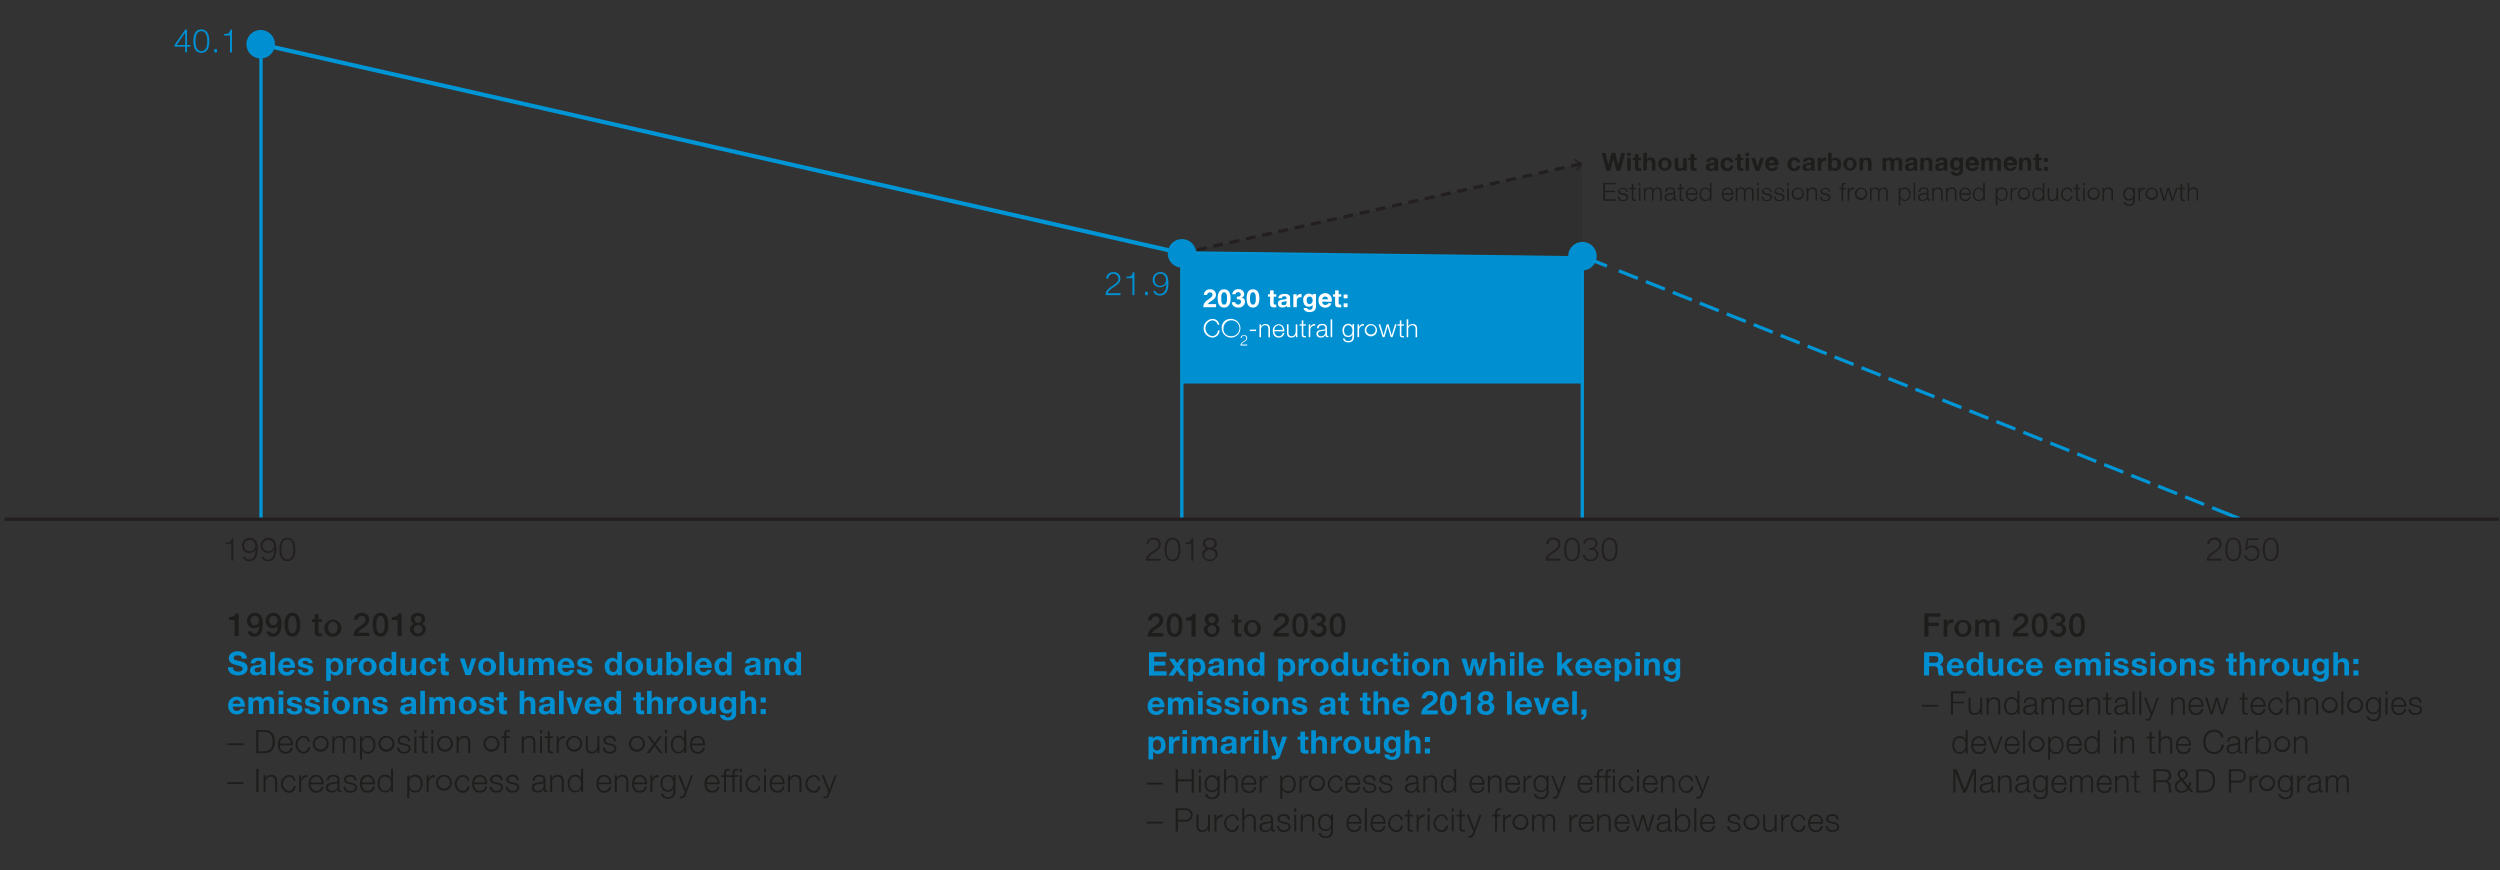<svg id="EN" xmlns="http://www.w3.org/2000/svg" width="750" height="261" viewBox="0 0 750 261"><rect x="0" y="0" width="750" height="261" fill="#333333" stroke="none"/><defs><clipPath id="clip-path"><path fill="none" d="M1.38 2.39h748.35V253.6H1.38z"/></clipPath><style>.cls-3{fill:none}.cls-6{fill:#231f20}.cls-3{stroke:#0095d5;stroke-miterlimit:10}.cls-9{fill:#0090d2}.cls-11{fill:#1d1d1b}.cls-12{fill:#fff}</style></defs><path opacity=".15" fill="#231f20" d="M356.72 75.53l11.88.63h2.12l104 .69V49.03l-118 26.5z"/><path class="cls-3" d="M477.91 78.16l4.18 1.67"/><path stroke-dasharray="6.15 2.56" stroke-miterlimit="10" stroke="#0095d5" fill="none" d="M485.66 81.25l182.72 72.95"/><path class="cls-3" d="M667.79 153.97l4.18 1.66"/><path stroke-dasharray="3 2" stroke="#231f20" stroke-miterlimit="10" fill="none" d="M474.25 49.14L354.6 75.98"/><path class="cls-6" d="M472.39 47.67l-.23.39 1.92 1.12-1.26 1.83.37.25 1.53-2.23-2.33-1.36z"/><path stroke-width="1.25" stroke-miterlimit="10" stroke="#0095d5" fill="none" d="M78.21 13.27L354.6 75.98l120.27 1.5"/><path class="cls-3" d="M78.3 13.66v141.97M354.55 76.33v79.3M474.68 76.85v78.78"/><g clip-path="url(#clip-path)"><path class="cls-9" d="M82.47 13.27A4.27 4.27 0 1178.21 9a4.27 4.27 0 014.26 4.26M358.86 76a4.27 4.27 0 11-4.26-4.26 4.27 4.27 0 014.26 4.26M479 76.85a4.27 4.27 0 11-4.27-4.27 4.27 4.27 0 014.27 4.27"/><path stroke="#231f20" stroke-miterlimit="10" fill="none" d="M-2.65 155.76H750.6"/></g><path class="cls-9" d="M474.5 115.06H354.64V76l119.86.92v38.14z"/><path class="cls-6" d="M348.25 168.22h-4.5c0-1.12.56-1.78 2.07-2.79 1.31-.88 1.78-1.3 1.78-2.18a1.4 1.4 0 00-1.52-1.4 1.41 1.41 0 00-1.55 1.43h-.61a2 2 0 012.19-1.94 1.89 1.89 0 012.11 1.87c0 1.14-.58 1.68-2.09 2.68-1.21.8-1.55 1.24-1.68 1.77h3.8zM354.13 164.85c0 1.6-.39 3.52-2.38 3.52s-2.38-1.92-2.38-3.51.39-3.52 2.38-3.52 2.38 1.92 2.38 3.51zm-4.15 0c0 1.19.21 3 1.77 3s1.76-1.81 1.76-3-.2-3-1.76-3-1.75 1.82-1.75 3zM355.59 162.71c1.07 0 1.73-.07 1.92-1.31h.5v6.82h-.62v-5.07h-1.8zM363.92 164.54a1.66 1.66 0 011.4 1.75 2.37 2.37 0 01-4.7 0 1.72 1.72 0 011.38-1.75 1.48 1.48 0 01-1.11-1.5c0-1.17 1.05-1.7 2.07-1.7s2.08.53 2.08 1.7a1.48 1.48 0 01-1.12 1.5zm.78 1.77a1.76 1.76 0 00-3.47 0 1.54 1.54 0 001.74 1.54 1.52 1.52 0 001.73-1.54zm-.28-3.27c0-.78-.63-1.19-1.45-1.19s-1.46.41-1.46 1.19a1.47 1.47 0 002.91 0zM468.16 168.22h-4.49c0-1.12.55-1.78 2.06-2.79 1.32-.88 1.79-1.3 1.79-2.18a1.54 1.54 0 00-3.07 0h-.62a2 2 0 012.2-1.94 1.88 1.88 0 012.1 1.87c0 1.14-.57 1.68-2.09 2.68-1.2.8-1.55 1.24-1.67 1.77h3.79zM474 164.85c0 1.6-.39 3.52-2.38 3.52s-2.38-1.92-2.38-3.51.39-3.52 2.38-3.52 2.38 1.92 2.38 3.51zm-4.14 0c0 1.19.2 3 1.76 3s1.77-1.81 1.77-3-.21-3-1.77-3-1.72 1.82-1.72 3zM475.47 166.52a1.52 1.52 0 001.71 1.33 1.56 1.56 0 001.73-1.51c0-1-.79-1.43-1.72-1.43h-.46v-.53h.46a1.36 1.36 0 001.47-1.24c0-.9-.7-1.29-1.52-1.29a1.39 1.39 0 00-1.51 1.31H475a2 2 0 012.13-1.82c1.11 0 2.13.53 2.13 1.76a1.56 1.56 0 01-1.22 1.48 1.65 1.65 0 011.47 1.69 2.14 2.14 0 01-2.36 2.08 2.06 2.06 0 01-2.31-1.85zM485.26 164.85c0 1.6-.39 3.52-2.38 3.52s-2.38-1.92-2.38-3.51.39-3.52 2.38-3.52 2.38 1.92 2.38 3.51zm-4.14 0c0 1.19.2 3 1.76 3s1.77-1.81 1.77-3-.21-3-1.77-3-1.76 1.82-1.76 3z"/><g><path class="cls-6" d="M67.62 162.71c1.07 0 1.73-.07 1.92-1.32H70v6.82h-.61v-5.07h-1.8zM73.42 167a1.33 1.33 0 001.39.86c1.32 0 1.87-1.24 1.87-3.09a2 2 0 01-1.83 1.11 2.13 2.13 0 01-2.24-2.25 2.22 2.22 0 012.31-2.28 2.12 2.12 0 012.15 1.45 6 6 0 01.24 2.15c0 2-.82 3.43-2.48 3.43a1.85 1.85 0 01-2-1.38zm3.16-3.36a1.69 1.69 0 10-1.74 1.72 1.64 1.64 0 001.74-1.74zM79 167a1.34 1.34 0 001.4.86c1.31 0 1.87-1.24 1.87-3.09a2 2 0 01-1.83 1.11 2.14 2.14 0 01-2.25-2.25 2.23 2.23 0 012.31-2.28 2.12 2.12 0 012.16 1.45 6.26 6.26 0 01.23 2.15c0 2-.82 3.43-2.47 3.43a1.84 1.84 0 01-2-1.38zm3.16-3.36a1.69 1.69 0 10-1.73 1.72 1.63 1.63 0 001.76-1.74zM88.59 164.84c0 1.6-.39 3.52-2.38 3.52s-2.38-1.92-2.38-3.51.39-3.52 2.38-3.52 2.38 1.92 2.38 3.51zm-4.15 0c0 1.19.21 3 1.77 3s1.79-1.84 1.79-3-.2-3-1.76-3-1.8 1.82-1.8 3z"/></g><g><path class="cls-6" d="M666.5 168.21H662c0-1.12.56-1.78 2.07-2.78 1.32-.88 1.79-1.31 1.79-2.19a1.55 1.55 0 00-3.08 0h-.61a2 2 0 012.19-1.94 1.89 1.89 0 012.11 1.87c0 1.14-.58 1.68-2.09 2.68-1.21.8-1.55 1.24-1.67 1.77h3.79zM672.38 164.84c0 1.6-.39 3.52-2.38 3.52s-2.38-1.92-2.38-3.51.39-3.52 2.38-3.52 2.38 1.92 2.38 3.51zm-4.15 0c0 1.19.21 3 1.77 3s1.76-1.81 1.76-3-.2-3-1.76-3-1.77 1.82-1.77 3zM675.51 164.22a1.78 1.78 0 00-1.51.78h-.53l.66-3.52h3.42v.52h-3l-.44 2.24a2 2 0 011.5-.6 2.16 2.16 0 012.24 2.28 2.28 2.28 0 01-2.35 2.38 2.07 2.07 0 01-2.25-1.68h.61a1.55 1.55 0 001.65 1.16 1.68 1.68 0 001.72-1.83 1.7 1.7 0 00-1.72-1.73zM683.6 164.84c0 1.6-.39 3.52-2.38 3.52s-2.38-1.92-2.38-3.51.39-3.52 2.38-3.52 2.38 1.92 2.38 3.51zm-4.14 0c0 1.19.2 3 1.76 3s1.77-1.81 1.77-3-.21-3-1.77-3-1.76 1.82-1.76 3z"/></g><g><path class="cls-9" d="M52.4 13.42l3.16-4.53h.55v4.61h1v.5h-1v1.7h-.56V14H52.4zm3.15.08V9.79L53 13.5zM62.8 12.34c0 1.6-.39 3.52-2.38 3.52S58 13.94 58 12.35s.39-3.52 2.38-3.52 2.42 1.92 2.42 3.51zm-4.14 0c0 1.19.2 3 1.76 3s1.77-1.82 1.77-3-.21-3-1.77-3-1.76 1.82-1.76 3zM64.27 15.72v-1h.82v1zM67.17 10.21c1.07 0 1.73-.07 1.92-1.32h.5v6.83H69v-5.07h-1.8z"/></g><g><path class="cls-9" d="M336.18 88.53h-4.5c0-1.12.56-1.79 2.07-2.79 1.32-.88 1.78-1.31 1.78-2.18a1.54 1.54 0 00-3.07 0h-.61a2 2 0 012.15-1.92 1.89 1.89 0 012.11 1.88c0 1.14-.58 1.67-2.09 2.68-1.21.8-1.55 1.24-1.67 1.76h3.79zM337.91 83c1.08 0 1.74-.07 1.92-1.32h.5v6.83h-.61v-5.05h-1.81zM343.52 88.53v-1h.82v1zM346.62 87.29a1.33 1.33 0 001.39.87c1.32 0 1.88-1.25 1.88-3.09a2.05 2.05 0 01-1.84 1.1 2.13 2.13 0 01-2.24-2.24 2.23 2.23 0 012.31-2.29 2.13 2.13 0 012.16 1.46 6.2 6.2 0 01.23 2.14c0 2-.82 3.43-2.48 3.43-1.07 0-1.87-.47-2-1.38zm3.16-3.35a1.69 1.69 0 10-3.37 0 1.69 1.69 0 103.37 0z"/></g><g><path class="cls-11" d="M486.1 51.23h-1.17l-.93-3.65-.9 3.65h-1.19l-1.42-5.36h1.18l.85 3.65.93-3.65h1.11l.91 3.69.88-3.69h1.15zM489.21 46.75h-1.07v-.88h1.07zm-1.07.6h1.07v3.88h-1.07zM491.54 47.35h.78v.71h-.78V50c0 .36.09.45.45.45a1.61 1.61 0 00.33 0v.83a4 4 0 01-.62 0c-.66 0-1.22-.14-1.22-.92v-2.3h-.65v-.71h.65v-1.17h1.06zM493 45.87h1.07v2a1.34 1.34 0 011.13-.65c1.14 0 1.42.64 1.42 1.6v2.39h-1.06V49c0-.63-.18-1-.69-1s-.82.32-.82 1.11v2H493zM499.46 47.24a2 2 0 11-2 2 1.9 1.9 0 012-2zm0 3.29c.73 0 1-.62 1-1.24s-.22-1.25-1-1.25-.94.63-.94 1.25.22 1.24.94 1.24zM506 51.23h-1v-.54a1.38 1.38 0 01-1.19.64c-1.13 0-1.42-.64-1.42-1.6v-2.38h1.07v2.19c0 .64.18 1 .68 1s.83-.32.83-1.11v-2H506zM508.26 47.35h.74v.71h-.78V50c0 .36.09.45.45.45a1.69 1.69 0 00.33 0v.83a4 4 0 01-.62 0c-.66 0-1.23-.14-1.23-.92v-2.3h-.64v-.71h.64v-1.17h1.07zM511.88 48.54c.06-1 1-1.3 1.83-1.3s1.7.17 1.7 1.1v2a2.14 2.14 0 00.13.87h-1.08a2.32 2.32 0 01-.07-.38 1.79 1.79 0 01-1.31.48c-.74 0-1.32-.37-1.32-1.16 0-1.77 2.63-.82 2.58-1.69 0-.45-.31-.53-.69-.53s-.67.17-.7.59zm2.46.79a2.06 2.06 0 01-.88.22c-.33.06-.63.18-.63.57s.3.5.65.5a.79.79 0 00.86-.89zM519 48.71a.71.71 0 00-.78-.67c-.69 0-.91.69-.91 1.27s.21 1.22.88 1.22a.81.81 0 00.85-.79h1a1.73 1.73 0 01-1.87 1.59 1.88 1.88 0 01-2-2 1.92 1.92 0 012-2.1A1.65 1.65 0 01520 48.7zM522.19 47.35h.81v.71h-.78V50c0 .36.09.45.45.45a1.69 1.69 0 00.33 0v.83a4.09 4.09 0 01-.63 0c-.66 0-1.22-.14-1.22-.92v-2.3h-.64v-.71h.64v-1.17h1.07zM524.72 46.75h-1.06v-.88h1.06zm-1.06.6h1.06v3.88h-1.06zM527.86 51.23h-1.19l-1.33-3.88h1.12l.82 2.65.82-2.65h1.06zM530.64 49.55c0 .68.35 1 1 1a.86.86 0 00.84-.5h.94a1.74 1.74 0 01-1.82 1.3 1.9 1.9 0 01-2-2 2 2 0 113.87.26zm1.73-.68c-.09-.54-.33-.83-.84-.83a.83.83 0 00-.89.83zM539.08 48.71a.71.71 0 00-.78-.67c-.69 0-.91.69-.91 1.27s.22 1.22.88 1.22a.81.81 0 00.85-.79h1a1.73 1.73 0 01-1.87 1.59 1.88 1.88 0 01-2-2 1.92 1.92 0 012-2.1 1.65 1.65 0 011.83 1.47zM540.85 48.54c.06-1 1-1.3 1.83-1.3s1.7.17 1.7 1.1v2a2 2 0 00.14.87h-1.08a1.61 1.61 0 01-.08-.38 1.79 1.79 0 01-1.31.48c-.74 0-1.32-.37-1.32-1.16 0-1.77 2.63-.82 2.58-1.69 0-.45-.31-.53-.69-.53s-.66.17-.7.59zm2.46.79a2.06 2.06 0 01-.88.22c-.33.06-.63.18-.63.57s.31.5.65.5a.78.78 0 00.86-.89zM545.35 47.35h1v.72a1.37 1.37 0 011.24-.83.85.85 0 01.23 0v1a2.11 2.11 0 00-.38 0c-.79 0-1.05.56-1.05 1.25v1.75h-1.07zM548.42 45.87h1.07v2a1.42 1.42 0 011.22-.58c.78 0 1.61.62 1.61 2s-.83 2-1.61 2a1.33 1.33 0 01-1.27-.6v.5h-1zm1.94 2.13c-.63 0-.91.59-.91 1.25s.28 1.24.91 1.24.91-.59.91-1.24S551 48 550.36 48zM555 47.24a2 2 0 11-2 2 1.91 1.91 0 012-2zm0 3.29c.72 0 .94-.62.94-1.24S555.76 48 555 48s-.94.63-.94 1.25.26 1.28.94 1.28zM557.88 47.35h1v.54a1.36 1.36 0 011.19-.65c1.13 0 1.42.64 1.42 1.6v2.39h-1.07V49c0-.63-.18-1-.68-1s-.83.32-.83 1.11v2h-1.07zM564.74 47.35h1v.52a1.4 1.4 0 011.19-.63 1.12 1.12 0 011.13.65 1.41 1.41 0 011.17-.65 1.25 1.25 0 011.42 1.39v2.6h-1.05V49c0-.52 0-1-.65-1s-.71.5-.71 1v2.17h-1.07v-2.12c0-.45 0-1-.64-1-.21 0-.72.14-.72.9v2.25h-1.07zM571.61 48.54c.06-1 .95-1.3 1.82-1.3s1.71.17 1.71 1.1v2a2.14 2.14 0 00.13.87h-1.08a1.22 1.22 0 01-.07-.38 1.79 1.79 0 01-1.31.48c-.74 0-1.32-.37-1.32-1.16 0-1.77 2.63-.82 2.58-1.69 0-.45-.31-.53-.69-.53s-.67.17-.7.59zm2.46.79a2.06 2.06 0 01-.88.22c-.33.06-.63.18-.63.57s.3.5.65.5a.79.79 0 00.86-.89zM576.11 47.35h1v.54a1.35 1.35 0 011.18-.65c1.13 0 1.42.64 1.42 1.6v2.39h-1.07V49c0-.63-.18-1-.68-1s-.82.32-.82 1.11v2h-1.07zM580.66 48.54c.06-1 1-1.3 1.83-1.3s1.7.17 1.7 1.1v2a2 2 0 00.14.87h-1.09a2.32 2.32 0 01-.07-.38 1.79 1.79 0 01-1.31.48c-.74 0-1.32-.37-1.32-1.16 0-1.77 2.63-.82 2.58-1.69 0-.45-.31-.53-.69-.53s-.66.17-.7.59zm2.46.79a2.06 2.06 0 01-.88.22c-.33.06-.63.18-.63.57s.31.5.65.5a.79.79 0 00.86-.89zM588.89 51c0 .64-.23 1.72-2 1.72-.76 0-1.65-.37-1.71-1.25h1.06a.72.72 0 00.76.53c.6 0 .87-.4.86-1v-.51a1.29 1.29 0 01-1.17.6c-1.17 0-1.66-.88-1.66-2a1.74 1.74 0 011.67-1.92 1.23 1.23 0 011.16.62v-.51h1zm-1-1.74c0-.63-.22-1.2-.91-1.2s-.86.53-.86 1.11.2 1.16.86 1.16a1 1 0 00.9-1.09zM590.77 49.55c0 .68.35 1 1 1a.88.88 0 00.84-.5h.94a1.74 1.74 0 01-1.82 1.3 1.9 1.9 0 01-2-2 2 2 0 113.87.26zm1.73-.68c-.1-.54-.33-.83-.85-.83a.83.83 0 00-.88.83zM594.37 47.35h1v.52a1.4 1.4 0 011.19-.63 1.12 1.12 0 011.13.65 1.43 1.43 0 011.17-.65 1.25 1.25 0 011.42 1.39v2.6h-1.06V49c0-.52 0-1-.66-1s-.71.5-.71 1v2.17h-1.05v-2.12c0-.45 0-1-.64-1-.21 0-.72.14-.72.9v2.25h-1.07zM602.17 49.55c0 .68.35 1 1 1A.88.88 0 00604 50h.94a1.74 1.74 0 01-1.82 1.3 1.9 1.9 0 01-2-2 2 2 0 113.87.26zm1.73-.68c-.1-.54-.33-.83-.85-.83a.83.83 0 00-.88.83zM605.74 47.35h1v.54a1.35 1.35 0 011.18-.65c1.14 0 1.42.64 1.42 1.6v2.39h-1.06V49c0-.63-.18-1-.69-1s-.82.32-.82 1.11v2h-1.07zM611.69 47.35h.78v.71h-.78V50c0 .36.09.45.45.45a1.69 1.69 0 00.33 0v.83a4 4 0 01-.62 0c-.66 0-1.23-.14-1.23-.92v-2.3H610v-.71h.64v-1.17h1.07zM614.36 48.57h-1.18v-1.16h1.18zm-1.18 1.5h1.18v1.16h-1.18z"/><g><path class="cls-11" d="M481 54.87h3.7v.43h-3.19v1.94h3v.43h-3v2.12h3.23v.44H481zM487.85 57.49a.9.9 0 00-1-.85c-.42 0-.91.16-.91.67s.47.57.8.65l.63.14c.54.09 1.1.4 1.1 1.08 0 .84-.83 1.16-1.55 1.16a1.39 1.39 0 01-1.61-1.34h.47a1 1 0 001.14 1c.45 0 1.06-.19 1.06-.73s-.42-.6-.85-.71l-.6-.13c-.62-.16-1.09-.39-1.09-1s.78-1.09 1.46-1.09a1.28 1.28 0 011.42 1.25zM490 56.35h.79v.4H490v2.61c0 .31.05.49.39.51a2.68 2.68 0 00.4 0v.41h-.42c-.63 0-.85-.21-.84-.87v-2.66h-.67v-.4h.67v-1.16h.47zM491.66 54.87h.47v.75h-.47zm0 1.48h.47v3.88h-.47zM493.19 56.35h.44V57a1.32 1.32 0 011.27-.77 1.08 1.08 0 011.1.77 1.31 1.31 0 011.23-.76c.86 0 1.28.45 1.28 1.36v2.63h-.47v-2.61c0-.64-.23-1-.91-1s-1.06.67-1.06 1.39v2.2h-.47V57.6c0-.53-.2-1-.81-1-.81 0-1.15.61-1.15 1.42v2.17h-.48zM499.54 57.54c0-.91.67-1.3 1.57-1.3.68 0 1.42.2 1.42 1.25v2c0 .19.09.29.28.29a.4.4 0 00.15 0v.4a1.48 1.48 0 01-.31 0c-.48 0-.55-.28-.55-.68a1.48 1.48 0 01-1.41.79c-.72 0-1.3-.35-1.3-1.13 0-1.09 1.06-1.13 2.08-1.25.39 0 .61-.11.61-.53 0-.63-.45-.79-1-.79s-1 .27-1 .9zm2.52.57c-.06.11-.27.15-.39.17-.81.15-1.81.15-1.81.9a.81.81 0 00.87.76 1.24 1.24 0 001.35-1.21zM504.37 56.35h.79v.4h-.79v2.61c0 .31.05.49.39.51a2.68 2.68 0 00.4 0v.41h-.42c-.63 0-.85-.21-.84-.87v-2.66h-.67v-.4h.67v-1.16h.47zM506.27 58.42a1.37 1.37 0 001.28 1.52 1.17 1.17 0 001.21-1h.48a1.58 1.58 0 01-1.69 1.39c-1.23 0-1.75-1-1.75-2.05a1.82 1.82 0 011.75-2c1.24 0 1.74 1.09 1.7 2.18zm2.51-.4a1.3 1.3 0 00-1.23-1.38 1.37 1.37 0 00-1.28 1.36zM513.44 60.23H513v-.74a1.53 1.53 0 01-1.38.85c-1.18 0-1.75-1-1.75-2.05s.57-2 1.75-2a1.38 1.38 0 011.34.85v-2.27h.48zm-1.83-.29c1 0 1.35-.85 1.35-1.65s-.36-1.65-1.35-1.65-1.27.85-1.27 1.65.36 1.65 1.27 1.65zM517 58.42a1.37 1.37 0 001.28 1.52 1.17 1.17 0 001.21-1h.51a1.57 1.57 0 01-1.68 1.39c-1.24 0-1.75-1-1.75-2.05s.51-2 1.75-2 1.74 1.09 1.7 2.18zm2.51-.4a1.32 1.32 0 00-1.23-1.38A1.36 1.36 0 00517 58zM520.75 56.35h.44V57a1.33 1.33 0 011.27-.77 1.08 1.08 0 011.11.76 1.31 1.31 0 011.23-.76c.86 0 1.29.45 1.29 1.36v2.63h-.48v-2.6c0-.64-.23-1-.91-1s-1.05.67-1.05 1.39v2.2h-.48V57.6c0-.53-.2-1-.81-1-.81 0-1.15.61-1.15 1.42v2.17h-.48zM527.15 54.87h.47v.75h-.47zm0 1.48h.47v3.88h-.47zM531 57.49c0-.59-.47-.85-1-.85s-.92.16-.92.67.47.57.81.65l.62.14c.55.09 1.11.4 1.11 1.08 0 .84-.83 1.16-1.56 1.16a1.4 1.4 0 01-1.6-1.34h.48a1 1 0 001.14 1c.45 0 1.06-.19 1.06-.73s-.42-.6-.85-.71l-.61-.13c-.62-.16-1.08-.39-1.08-1s.77-1.09 1.45-1.09a1.27 1.27 0 011.42 1.25zM534.76 57.49c0-.59-.48-.85-1-.85s-.91.16-.91.67.47.57.8.65l.63.14c.54.09 1.11.4 1.11 1.08 0 .84-.84 1.16-1.56 1.16a1.39 1.39 0 01-1.61-1.34h.47a1 1 0 001.14 1c.45 0 1.06-.19 1.06-.73s-.42-.6-.85-.71l-.6-.13c-.62-.16-1.08-.39-1.08-1s.77-1.09 1.45-1.09a1.28 1.28 0 011.42 1.25zM536.2 54.87h.48v.75h-.48zm0 1.48h.48v3.88h-.48zM541.19 58.29a1.84 1.84 0 11-1.83-2 1.86 1.86 0 011.83 2zm-3.19 0a1.39 1.39 0 101.36-1.65 1.48 1.48 0 00-1.36 1.65zM542 56.35h.47V57a1.32 1.32 0 011.23-.78c1.09 0 1.42.57 1.42 1.49v2.5h-.47v-2.4c0-.66-.22-1.17-1-1.17a1.22 1.22 0 00-1.14 1.36v2.26H542zM548.54 57.49c0-.59-.47-.85-1-.85s-.92.16-.92.67.48.57.81.65l.63.14c.54.09 1.1.4 1.1 1.08 0 .84-.83 1.16-1.55 1.16A1.41 1.41 0 01546 59h.48a1 1 0 001.14 1c.45 0 1.06-.19 1.06-.73s-.42-.6-.85-.71l-.61-.13c-.61-.16-1.08-.39-1.08-1s.77-1.09 1.46-1.09a1.28 1.28 0 011.4 1.15zM553.7 56.75h-.76v3.48h-.48v-3.48h-.66v-.4h.66V56c0-.67.18-1.13.94-1.13a1.84 1.84 0 01.4 0v.4a2.21 2.21 0 00-.35 0c-.51 0-.51.34-.51.76v.33h.76zM554.3 56.35h.44v.91a1.42 1.42 0 011.46-1v.47a1.34 1.34 0 00-1.44 1.39v2.07h-.47zM560.15 58.29a1.85 1.85 0 11-1.84-2 1.87 1.87 0 011.84 2zm-3.19 0a1.38 1.38 0 101.35-1.65 1.47 1.47 0 00-1.31 1.65zM561 56.35h.44V57a1.32 1.32 0 011.27-.77 1.08 1.08 0 011.11.76 1.31 1.31 0 011.23-.76c.86 0 1.28.45 1.28 1.36v2.63h-.47v-2.6c0-.64-.23-1-.92-1s-1.05.67-1.05 1.39v2.2h-.47V57.6c0-.53-.2-1-.81-1-.81 0-1.16.61-1.16 1.42v2.17H561zM569.62 56.35h.43v.74a1.43 1.43 0 011.38-.85c1.18 0 1.74.95 1.74 2s-.56 2.05-1.74 2.05a1.4 1.4 0 01-1.35-.85v2.17h-.47zm1.83.29c-1.05 0-1.36.77-1.36 1.65s.36 1.65 1.36 1.65 1.27-.85 1.27-1.65-.37-1.65-1.27-1.65zM574.08 54.87h.47v5.36h-.47zM575.55 57.54c.06-.91.68-1.3 1.57-1.3.69 0 1.43.2 1.43 1.25v2c0 .19.09.29.28.29h.15v.4a1.48 1.48 0 01-.31 0c-.48 0-.55-.28-.55-.68a1.48 1.48 0 01-1.41.79c-.72 0-1.3-.35-1.3-1.13 0-1.09 1.06-1.13 2.08-1.25.39 0 .61-.11.61-.53 0-.63-.45-.79-1-.79s-1 .27-1 .9zm2.53.57c-.06.11-.27.15-.4.17-.8.15-1.8.15-1.8.9a.81.81 0 00.87.76 1.25 1.25 0 001.35-1.21zM579.64 56.35h.47V57a1.33 1.33 0 011.24-.78c1.09 0 1.42.57 1.42 1.49v2.5h-.47v-2.4c0-.66-.22-1.17-1-1.17a1.22 1.22 0 00-1.19 1.36v2.26h-.47zM583.81 56.35h.48V57a1.33 1.33 0 011.24-.78c1.09 0 1.42.57 1.42 1.49v2.5h-.48v-2.4c0-.66-.21-1.17-1-1.17a1.22 1.22 0 00-1.18 1.36v2.26h-.48zM588.28 58.42a1.37 1.37 0 001.27 1.52 1.18 1.18 0 001.22-1h.47a1.57 1.57 0 01-1.69 1.39c-1.23 0-1.75-1-1.75-2.05a1.82 1.82 0 011.75-2c1.24 0 1.74 1.09 1.71 2.18zm2.5-.4a1.3 1.3 0 00-1.23-1.38c-.78 0-1.19.67-1.27 1.38zM595.45 60.23H595v-.74a1.53 1.53 0 01-1.38.85c-1.18 0-1.75-1-1.75-2.05s.57-2 1.75-2a1.38 1.38 0 011.34.85v-2.27h.48zm-1.83-.29c1 0 1.35-.85 1.35-1.65s-.36-1.65-1.35-1.65-1.27.85-1.27 1.65.36 1.65 1.27 1.65zM598.72 56.35h.44v.74a1.44 1.44 0 011.38-.85c1.18 0 1.74.95 1.74 2s-.56 2.05-1.74 2.05a1.38 1.38 0 01-1.34-.85v2.17h-.48zm1.83.29c-1 0-1.35.77-1.35 1.65s.36 1.65 1.35 1.65 1.27-.85 1.27-1.65-.36-1.65-1.27-1.65zM603.18 56.35h.43v.91a1.42 1.42 0 011.46-1v.47a1.34 1.34 0 00-1.44 1.39v2.07h-.47zM609 58.29a1.84 1.84 0 11-1.83-2 1.86 1.86 0 011.83 2zm-3.19 0a1.39 1.39 0 101.36-1.65 1.48 1.48 0 00-1.34 1.65zM613.28 60.23h-.43v-.74a1.52 1.52 0 01-1.38.85c-1.18 0-1.74-1-1.74-2.05s.56-2 1.74-2a1.37 1.37 0 011.34.85v-2.27h.47zm-1.83-.29c1 0 1.36-.85 1.36-1.65s-.36-1.65-1.36-1.65-1.27.85-1.27 1.65.37 1.65 1.27 1.65zM617.47 60.23H617v-.7a1.44 1.44 0 01-1.34.81c-1 0-1.36-.56-1.36-1.47v-2.52h.47v2.53c0 .69.29 1.06 1 1.06s1.16-.76 1.16-1.55v-2h.48zM621.24 57.57a1 1 0 00-1.1-.93 1.68 1.68 0 000 3.3 1.16 1.16 0 001.13-1.1h.47a1.56 1.56 0 01-1.6 1.5 2.06 2.06 0 010-4.1 1.44 1.44 0 011.57 1.33zM623.3 56.35h.79v.4h-.79v2.61c0 .31 0 .49.38.51a2.82 2.82 0 00.41 0v.41h-.42c-.63 0-.85-.21-.84-.87v-2.66h-.68v-.4h.68v-1.16h.47zM624.93 54.87h.47v.75h-.47zm0 1.48h.47v3.88h-.47zM629.92 58.29a1.84 1.84 0 11-1.83-2 1.86 1.86 0 011.83 2zm-3.19 0a1.39 1.39 0 101.36-1.65 1.48 1.48 0 00-1.36 1.65zM630.77 56.35h.47V57a1.33 1.33 0 011.24-.78c1.08 0 1.42.57 1.42 1.49v2.5h-.48v-2.4c0-.66-.22-1.17-1-1.17a1.22 1.22 0 00-1.18 1.36v2.26h-.47zM640.46 59.91c0 1.17-.46 1.86-1.72 1.86-.77 0-1.54-.35-1.6-1.17h.47a1 1 0 001.13.78c.88 0 1.25-.51 1.25-1.47v-.52a1.3 1.3 0 01-1.23.79c-1.24 0-1.75-.88-1.75-2a1.77 1.77 0 011.75-1.95A1.34 1.34 0 01640 57v-.67h.47zm-.46-1.66c0-.76-.35-1.61-1.25-1.61s-1.27.8-1.27 1.61.39 1.53 1.27 1.53a1.36 1.36 0 001.25-1.53zM641.51 56.35h.43v.91a1.42 1.42 0 011.46-1v.47a1.34 1.34 0 00-1.4 1.43v2.07h-.47zM647.35 58.29a1.84 1.84 0 11-1.83-2 1.86 1.86 0 011.83 2zm-3.19 0a1.39 1.39 0 101.36-1.65 1.48 1.48 0 00-1.36 1.65zM647.82 56.35h.5l1 3.32.94-3.32h.53l1 3.32 1-3.32h.5L652 60.23h-.52l-1-3.26-.95 3.26h-.52zM654.67 56.35h.78v.4h-.78v2.61c0 .31 0 .49.38.51a2.68 2.68 0 00.4 0v.41H655c-.63 0-.85-.21-.84-.87v-2.66h-.67v-.4h.67v-1.16h.48zM656.28 54.87h.47V57a1.34 1.34 0 011.24-.78c1.09 0 1.42.57 1.42 1.49v2.5H659v-2.4c0-.66-.22-1.17-1-1.17a1.22 1.22 0 00-1.25 1.36v2.26h-.47z"/></g><g><path class="cls-11" d="M347.42 188.33c-1.49 1-1.7 1.23-1.8 1.62H349v1h-4.66a3 3 0 011.5-2.69c1.64-1.09 2-1.51 2-2.23a1 1 0 00-1.1-1.12 1.15 1.15 0 00-1.21 1.16h-1.11a2.11 2.11 0 012.33-2.09 2 2 0 012.22 2 2.76 2.76 0 01-1.55 2.35zM354.71 187.53c0 1.55-.4 3.55-2.36 3.55s-2.36-2-2.36-3.55.4-3.55 2.36-3.55 2.36 2.02 2.36 3.55zm-1.11 0c0-1.42-.27-2.62-1.25-2.62s-1.25 1.2-1.25 2.62.28 2.63 1.25 2.63 1.25-1.16 1.25-2.63zM355.76 185.25c.93 0 1.84-.3 2-1.13h.91V191h-1.22v-4.82h-1.68zM361.17 188.94a1.61 1.61 0 011.24-1.67 1.41 1.41 0 01-1-1.4c0-1.17.76-1.87 2.12-1.87s2.13.7 2.13 1.87a1.41 1.41 0 01-1 1.4 1.61 1.61 0 011.25 1.67 2.42 2.42 0 01-4.81 0zm3.7 0a1.3 1.3 0 10-1.3 1.26 1.2 1.2 0 001.3-1.26zm-2.37-3a1.08 1.08 0 002.15 0 1.08 1.08 0 00-2.15 0zM369.45 185.9h.84v-1.51h1.11v1.51h1v.83h-1v2.69c0 .46 0 .7.54.7a1.87 1.87 0 00.47 0v.86a5.94 5.94 0 01-.72.05c-1.17 0-1.37-.44-1.4-1.28v-3h-.84zM373.17 188.42a2.55 2.55 0 112.54 2.66 2.44 2.44 0 01-2.54-2.66zm4 0c0-.87-.44-1.77-1.44-1.77s-1.43.9-1.43 1.77.44 1.78 1.43 1.78 1.42-.9 1.42-1.78zM385.09 188.33c-1.49 1-1.69 1.23-1.79 1.62h3.32v1H382a3 3 0 011.5-2.69c1.64-1.09 2.05-1.51 2.05-2.23a1 1 0 00-1.1-1.12 1.15 1.15 0 00-1.21 1.16h-1.11a2.13 2.13 0 012.33-2.09 2 2 0 012.22 2 2.74 2.74 0 01-1.59 2.35zM392.39 187.53c0 1.55-.4 3.55-2.36 3.55s-2.36-2-2.36-3.55.4-3.55 2.36-3.55 2.36 2.02 2.36 3.55zm-1.12 0c0-1.42-.27-2.62-1.24-2.62s-1.25 1.2-1.25 2.62.27 2.63 1.25 2.63 1.24-1.16 1.24-2.63zM395.55 191.08a2.11 2.11 0 01-2.38-2h1.12a1.14 1.14 0 001.28 1 1.2 1.2 0 001.31-1.22c0-.77-.58-1.15-1.4-1.15h-.43v-.9h.45a1 1 0 001.11-1 1.11 1.11 0 00-2.21 0h-1.1a2.07 2.07 0 012.26-1.91 2 2 0 012.16 1.83 1.47 1.47 0 01-1 1.46A1.62 1.62 0 01398 189a2.22 2.22 0 01-2.45 2.08zM403.61 187.53c0 1.55-.4 3.55-2.36 3.55s-2.36-2-2.36-3.55.4-3.55 2.36-3.55 2.36 2.02 2.36 3.55zm-1.11 0c0-1.42-.28-2.62-1.25-2.62s-1.25 1.2-1.25 2.62.27 2.63 1.25 2.63 1.25-1.16 1.25-2.63z"/></g><g><path class="cls-9" d="M344.7 195.68h5.21V197h-3.68v1.49h3.37v1.19h-3.37v1.71H350v1.29h-5.3zM352.35 200l-1.66-2.39h1.58l.89 1.32.88-1.32h1.53l-1.66 2.39 1.86 2.69h-1.58l-1.05-1.59-1.05 1.59h-1.55zM356.5 197.6h1.31v.65a1.66 1.66 0 011.5-.78c1.58 0 2.29 1.28 2.29 2.71a2.32 2.32 0 01-2.21 2.6 1.78 1.78 0 01-1.51-.76v2.4h-1.38zm3.74 2.54c0-.81-.32-1.63-1.21-1.63s-1.2.81-1.2 1.63.31 1.6 1.21 1.6 1.2-.74 1.2-1.6zM362.58 199.16c.08-1.29 1.24-1.69 2.37-1.69s2.21.22 2.21 1.43v2.62a2.58 2.58 0 00.18 1.13h-1.41a2.11 2.11 0 01-.09-.49 2.3 2.3 0 01-1.7.62c-1 0-1.72-.48-1.72-1.51 0-2.29 3.42-1.06 3.36-2.19 0-.59-.41-.68-.9-.68s-.87.21-.92.76zm3.2 1a2.88 2.88 0 01-1.15.29c-.43.08-.82.24-.82.74s.4.65.85.65a1 1 0 001.12-1.16zM368.43 197.6h1.32v.71a1.78 1.78 0 011.55-.84c1.47 0 1.84.83 1.84 2.08v3.1h-1.39v-2.85c0-.83-.23-1.24-.88-1.24s-1.08.42-1.08 1.44v2.65h-1.38zM378 202a1.65 1.65 0 01-1.53.78c-1.52 0-2.26-1.29-2.26-2.7a2.34 2.34 0 012.23-2.61 1.74 1.74 0 011.5.75v-2.54h1.38v7H378zm-1.21-3.49c-.9 0-1.21.79-1.21 1.61s.36 1.62 1.21 1.62 1.19-.8 1.19-1.63-.29-1.6-1.19-1.6zM383.45 197.6h1.32v.65a1.66 1.66 0 011.5-.78c1.58 0 2.29 1.28 2.29 2.71a2.32 2.32 0 01-2.21 2.6 1.77 1.77 0 01-1.51-.76v2.4h-1.39zm3.75 2.54c0-.81-.32-1.63-1.21-1.63s-1.2.81-1.2 1.63.31 1.6 1.21 1.6 1.2-.74 1.2-1.6zM389.6 197.6h1.31v.94a1.79 1.79 0 011.61-1.07.94.94 0 01.3.05v1.28a2.43 2.43 0 00-.49 0c-1 0-1.37.72-1.37 1.61v2.28h-1.36zM395.85 197.47a2.66 2.66 0 11-2.61 2.66 2.47 2.47 0 012.61-2.66zm0 4.27c.94 0 1.22-.8 1.22-1.61s-.28-1.62-1.22-1.62-1.22.81-1.22 1.62.28 1.61 1.22 1.61zM403.14 202a1.66 1.66 0 01-1.53.78c-1.52 0-2.26-1.29-2.26-2.7a2.34 2.34 0 012.23-2.61 1.73 1.73 0 011.49.75v-2.54h1.39v7h-1.32zm-1.21-3.49c-.91 0-1.22.79-1.22 1.61s.36 1.62 1.22 1.62 1.19-.8 1.19-1.63-.29-1.6-1.19-1.6zM410.42 202.65h-1.31v-.71a1.77 1.77 0 01-1.54.84c-1.48 0-1.85-.83-1.85-2.07v-3.11h1.39v2.85c0 .83.23 1.24.89 1.24s1.07-.42 1.07-1.44v-2.65h1.38zM415.1 199.38a.93.93 0 00-1-.87c-.89 0-1.18.9-1.18 1.64s.28 1.59 1.15 1.59a1.05 1.05 0 001.1-1h1.34a2.26 2.26 0 01-2.43 2.06 2.45 2.45 0 01-2.55-2.58 2.5 2.5 0 012.58-2.73 2.13 2.13 0 012.37 1.91zM419.22 197.6h1v.93h-1V201c0 .47.11.58.58.58a1.91 1.91 0 00.43 0v1.09a6.86 6.86 0 01-.81 0c-.86 0-1.59-.18-1.59-1.19v-3H417v-.93h.84v-1.51h1.39zM422.51 196.83h-1.38v-1.15h1.38zm-1.38.77h1.38v5.05h-1.38zM426.24 197.47a2.66 2.66 0 11-2.61 2.66 2.47 2.47 0 012.61-2.66zm0 4.27c.94 0 1.22-.8 1.22-1.61s-.28-1.62-1.22-1.62-1.22.81-1.22 1.62.28 1.61 1.22 1.61zM429.94 197.6h1.32v.71a1.76 1.76 0 011.54-.84c1.47 0 1.84.83 1.84 2.08v3.1h-1.38v-2.85c0-.83-.24-1.24-.89-1.24s-1.07.42-1.07 1.44v2.65h-1.39zM444.59 202.65h-1.43l-.89-3.39-.86 3.39H440l-1.59-5.05h1.46l.92 3.43.84-3.43H443l.86 3.42.92-3.42h1.42zM446.94 195.68h1.39v2.63a1.73 1.73 0 011.47-.84c1.47 0 1.84.83 1.84 2.08v3.1h-1.38v-2.85c0-.83-.24-1.24-.89-1.24s-1.07.42-1.07 1.44v2.65h-1.39zM454.34 196.83H453v-1.15h1.38zm-1.38.77h1.38v5.05H453zM455.67 195.68h1.39v7h-1.39zM459.47 200.46c0 .89.46 1.28 1.24 1.28a1.12 1.12 0 001.09-.65h1.2a2.25 2.25 0 01-2.36 1.69 2.46 2.46 0 01-2.57-2.65 2.52 2.52 0 012.57-2.66c1.72 0 2.56 1.44 2.45 3zm2.26-.88c-.13-.7-.43-1.07-1.11-1.07a1.09 1.09 0 00-1.15 1.07zM467.15 195.68h1.38v3.74l1.75-1.82h1.63l-1.9 1.86 2.12 3.19h-1.68l-1.38-2.26-.54.52v1.74h-1.38zM474 200.46c0 .89.46 1.28 1.24 1.28a1.14 1.14 0 001.09-.65h1.22a2.25 2.25 0 01-2.36 1.69 2.46 2.46 0 01-2.57-2.65 2.52 2.52 0 012.57-2.66c1.72 0 2.56 1.44 2.45 3zm2.25-.88c-.12-.7-.43-1.07-1.1-1.07a1.09 1.09 0 00-1.15 1.07zM479.74 200.46c0 .89.46 1.28 1.24 1.28a1.12 1.12 0 001.09-.65h1.22a2.25 2.25 0 01-2.36 1.69 2.46 2.46 0 01-2.57-2.65 2.52 2.52 0 012.57-2.66c1.72 0 2.56 1.44 2.45 3zm2.26-.88c-.13-.7-.43-1.07-1.11-1.07a1.09 1.09 0 00-1.15 1.07zM484.39 197.6h1.32v.65a1.66 1.66 0 011.5-.78c1.58 0 2.29 1.28 2.29 2.71a2.32 2.32 0 01-2.21 2.6 1.77 1.77 0 01-1.51-.76v2.4h-1.39zm3.75 2.54c0-.81-.32-1.63-1.21-1.63s-1.2.81-1.2 1.63.31 1.6 1.21 1.6 1.2-.74 1.2-1.6zM492 196.83h-1.38v-1.15H492zm-1.38.77H492v5.05h-1.38zM493.25 197.6h1.31v.71a1.77 1.77 0 011.54-.84c1.48 0 1.85.83 1.85 2.08v3.1h-1.39v-2.85c0-.83-.23-1.24-.89-1.24s-1.07.42-1.07 1.44v2.65h-1.38zM504.07 202.32c0 .83-.3 2.24-2.61 2.24-1 0-2.15-.48-2.23-1.62h1.38a.92.92 0 001 .69c.77 0 1.12-.52 1.11-1.25v-.66a1.65 1.65 0 01-1.51.78c-1.52 0-2.15-1.15-2.15-2.54a2.25 2.25 0 012.16-2.49 1.56 1.56 0 011.5.81v-.68h1.32zm-1.32-2.26c0-.82-.28-1.55-1.18-1.55s-1.12.68-1.12 1.44.27 1.51 1.12 1.51a1.25 1.25 0 001.18-1.4z"/></g><g><path class="cls-9" d="M345.69 212.16c0 .89.46 1.28 1.24 1.28a1.12 1.12 0 001.09-.65h1.22a2.26 2.26 0 01-2.36 1.69 2.46 2.46 0 01-2.57-2.65 2.52 2.52 0 012.57-2.66c1.72 0 2.56 1.44 2.45 3zm2.26-.88c-.13-.7-.43-1.07-1.11-1.07a1.09 1.09 0 00-1.15 1.07zM350.38 209.3h1.31v.7a1.8 1.8 0 011.54-.82 1.47 1.47 0 011.47.84 1.84 1.84 0 011.52-.84 1.63 1.63 0 011.84 1.8v3.38h-1.36v-2.86c0-.67-.06-1.23-.85-1.23s-.92.65-.92 1.28v2.81h-1.39v-2.83c0-.59 0-1.26-.84-1.26-.27 0-.93.18-.93 1.16v2.93h-1.39zM360.79 208.52h-1.38v-1.14h1.38zm-1.38.78h1.38v5h-1.38zM363.15 212.71c0 .59.53.85 1.07.85.39 0 .9-.16.9-.65s-.58-.57-1.57-.78c-.8-.18-1.59-.45-1.59-1.34 0-1.29 1.11-1.62 2.19-1.62s2.11.37 2.22 1.61h-1.31c0-.54-.45-.69-.95-.69-.31 0-.77 0-.77.47s.79.57 1.57.75 1.6.48 1.6 1.42c0 1.32-1.16 1.75-2.3 1.75s-2.32-.44-2.37-1.77zM368.58 212.71c0 .59.53.85 1.07.85s.9-.16.9-.65-.58-.57-1.56-.78c-.81-.18-1.6-.45-1.6-1.34 0-1.29 1.11-1.62 2.19-1.62s2.12.37 2.22 1.61h-1.31c0-.54-.45-.69-.95-.69-.31 0-.77 0-.77.47s.79.57 1.57.75 1.6.48 1.6 1.42c0 1.32-1.16 1.75-2.3 1.75s-2.32-.44-2.37-1.77zM374.37 208.52H373v-1.14h1.39zm-1.39.78h1.39v5H373zM378.09 209.17a2.66 2.66 0 11-2.6 2.66 2.47 2.47 0 012.6-2.66zm0 4.27c1 0 1.23-.8 1.23-1.61s-.28-1.62-1.23-1.62-1.22.81-1.22 1.62.29 1.61 1.22 1.61zM381.79 209.3h1.31v.7a1.77 1.77 0 011.54-.84c1.47 0 1.85.83 1.85 2.07v3.11h-1.39v-2.84c0-.83-.23-1.24-.89-1.24s-1.07.42-1.07 1.44v2.65h-1.38zM388.83 212.71c0 .59.53.85 1.07.85s.9-.16.9-.65-.58-.57-1.56-.78c-.81-.18-1.6-.45-1.6-1.34 0-1.29 1.11-1.62 2.19-1.62s2.12.37 2.22 1.61h-1.31c0-.54-.45-.69-.95-.69-.31 0-.77 0-.77.47s.79.57 1.57.75 1.6.48 1.6 1.42c0 1.32-1.16 1.75-2.3 1.75s-2.32-.44-2.37-1.77zM396 210.85c.08-1.28 1.24-1.68 2.37-1.68s2.21.22 2.21 1.43v2.62a2.58 2.58 0 00.18 1.13h-1.4a2.13 2.13 0 01-.1-.49 2.29 2.29 0 01-1.7.62c-1 0-1.72-.48-1.72-1.51 0-2.29 3.42-1.06 3.36-2.19 0-.59-.41-.69-.9-.69s-.87.22-.91.76zm3.2 1a2.84 2.84 0 01-1.15.29c-.43.08-.82.23-.82.74s.4.65.85.65a1 1 0 001.12-1.16zM403.65 209.3h1v.93h-1v2.5c0 .46.11.58.58.58a1.91 1.91 0 00.43 0v1.08a5.18 5.18 0 01-.81.05c-.86 0-1.59-.18-1.59-1.2v-3h-.84v-.93h.84v-1.51h1.39zM410.18 209.3h1v.93h-1v2.5c0 .46.11.58.58.58a1.85 1.85 0 00.43 0v1.08a5.1 5.1 0 01-.81.05c-.86 0-1.59-.18-1.59-1.2v-3H408v-.93h.83v-1.51h1.39zM412.05 207.38h1.38V210a1.75 1.75 0 011.48-.84c1.47 0 1.84.83 1.84 2.07v3.11h-1.39v-2.84c0-.83-.23-1.24-.88-1.24s-1.08.42-1.08 1.44v2.65h-1.38zM419.17 212.16c0 .89.46 1.28 1.24 1.28a1.15 1.15 0 001.09-.65h1.22a2.26 2.26 0 01-2.36 1.69 2.46 2.46 0 01-2.58-2.65 2.53 2.53 0 012.58-2.66c1.71 0 2.55 1.44 2.44 3zm2.25-.88c-.13-.7-.43-1.07-1.1-1.07a1.08 1.08 0 00-1.15 1.07zM426.37 214.35c0-1.56.81-2.26 2.17-3.19 1-.72 1.41-1.1 1.41-1.64a.89.89 0 00-1-1 1.05 1.05 0 00-1.14 1h-1.32a2.28 2.28 0 012.48-2.19 2.11 2.11 0 012.33 2.08c0 1-.49 1.6-2 2.6-.79.53-1.09.84-1.19 1.1h3.22v1.19zM434.51 207.38c1.37 0 2.52.86 2.52 3.52s-1.15 3.58-2.52 3.58-2.49-.86-2.49-3.58 1.14-3.52 2.49-3.52zm0 6c1.13 0 1.13-1.67 1.13-2.44s0-2.38-1.13-2.38-1.11 1.67-1.11 2.38 0 2.4 1.11 2.4zM441.25 214.35h-1.38v-4.43h-1.72v-1c1 0 1.84-.32 2-1.36h1.1zM445.76 207.38a2 2 0 012.28 1.84 1.42 1.42 0 01-1 1.43 1.59 1.59 0 011.28 1.67 2.28 2.28 0 01-2.55 2.14c-1.32 0-2.6-.66-2.6-2.13a1.61 1.61 0 011.29-1.68 1.37 1.37 0 01-1-1.4 2.08 2.08 0 012.3-1.87zm0 6.06a1.12 1.12 0 001.17-1.15 1.1 1.1 0 00-1.17-1.09 1.08 1.08 0 00-1.21 1.08 1.15 1.15 0 001.22 1.16zm0-3.17a.92.92 0 100-1.84 1 1 0 00-1.05.94.94.94 0 001.05.9zM452.12 207.38h1.39v7h-1.39zM455.92 212.16c0 .89.46 1.28 1.24 1.28a1.15 1.15 0 001.1-.65h1.21a2.26 2.26 0 01-2.36 1.69 2.46 2.46 0 01-2.57-2.65 2.52 2.52 0 012.57-2.66c1.72 0 2.56 1.44 2.45 3zm2.26-.88c-.13-.7-.43-1.07-1.1-1.07a1.09 1.09 0 00-1.16 1.07zM463.36 214.35h-1.54l-1.72-5h1.45l1.06 3.45 1.07-3.45h1.37zM467 212.16c0 .89.46 1.28 1.24 1.28a1.15 1.15 0 001.09-.65h1.22a2.26 2.26 0 01-2.36 1.69 2.46 2.46 0 01-2.57-2.65 2.52 2.52 0 012.57-2.66c1.72 0 2.55 1.44 2.45 3zm2.25-.88c-.12-.7-.43-1.07-1.1-1.07a1.08 1.08 0 00-1.15 1.07zM471.67 207.38h1.39v7h-1.39zM474.41 212.84h1.53v1.51a1.66 1.66 0 01-1.52 1.61v-.7a.89.89 0 00.69-.91h-.7z"/></g><g><path class="cls-9" d="M344.55 221h1.32v.65a1.66 1.66 0 011.5-.78c1.58 0 2.29 1.28 2.29 2.71a2.32 2.32 0 01-2.21 2.6 1.77 1.77 0 01-1.51-.76v2.4h-1.39zm3.75 2.54c0-.81-.33-1.63-1.21-1.63s-1.2.81-1.2 1.63.31 1.6 1.21 1.6 1.2-.78 1.2-1.6zM350.69 221H352v.94a1.78 1.78 0 011.61-1.07 1 1 0 01.3 0v1.28a2.49 2.49 0 00-.5 0c-1 0-1.36.73-1.36 1.62v2.28h-1.39zM356.11 220.22h-1.39v-1.14h1.39zm-1.39.78h1.39v5.05h-1.39zM357.42 221h1.31v.69a1.8 1.8 0 011.54-.82 1.47 1.47 0 011.47.84 1.84 1.84 0 011.52-.84 1.63 1.63 0 011.84 1.8v3.38h-1.38v-2.86c0-.67-.06-1.23-.85-1.23s-.92.65-.92 1.28v2.81h-1.39v-2.83c0-.59 0-1.26-.84-1.26-.27 0-.93.18-.93 1.16v2.93h-1.39zM366.35 222.56c.08-1.29 1.24-1.69 2.37-1.69s2.22.22 2.22 1.43v2.62a2.6 2.6 0 00.17 1.13h-1.4a2.13 2.13 0 01-.1-.49 2.29 2.29 0 01-1.7.62c-1 0-1.71-.48-1.71-1.51 0-2.29 3.41-1.06 3.35-2.19 0-.59-.41-.69-.9-.69s-.86.22-.91.77zm3.2 1a2.84 2.84 0 01-1.15.29c-.43.08-.82.23-.82.74s.4.65.85.65a1 1 0 001.12-1.16zM372.2 221h1.32v.94a1.78 1.78 0 011.61-1.07 1 1 0 01.3 0v1.28a2.49 2.49 0 00-.5 0c-1 0-1.36.73-1.36 1.62v2.28h-1.37zM377.61 220.22h-1.38v-1.14h1.38zm-1.38.78h1.38v5.05h-1.38zM378.93 219.08h1.38v7h-1.38zM384.09 226.68a1.59 1.59 0 01-1.74 1.14 8.24 8.24 0 01-.85 0v-1.14a5.51 5.51 0 00.81.05.6.6 0 00.54-.63.87.87 0 00-.06-.32L381 221h1.48l1.14 3.46 1.1-3.46h1.43zM391.51 221h1v.93h-1v2.5c0 .47.11.58.58.58a1.91 1.91 0 00.43 0v1.09a6.75 6.75 0 01-.81 0c-.86 0-1.59-.18-1.59-1.2v-3h-.84v-.9h.84v-1.51h1.39zM393.38 219.08h1.38v2.63a1.75 1.75 0 011.48-.84c1.47 0 1.84.83 1.84 2.07v3.11h-1.39v-2.85c0-.83-.23-1.24-.88-1.24s-1.08.42-1.08 1.44v2.65h-1.38zM399.36 221h1.31v.94a1.79 1.79 0 011.61-1.07 1 1 0 01.3 0v1.28a2.38 2.38 0 00-.49 0c-1 0-1.37.73-1.37 1.62v2.28h-1.38zM405.62 220.87a2.66 2.66 0 11-2.61 2.66 2.47 2.47 0 012.61-2.66zm0 4.27c.94 0 1.22-.8 1.22-1.61s-.28-1.62-1.22-1.62-1.22.81-1.22 1.62.28 1.61 1.22 1.61zM414.05 226.05h-1.32v-.71a1.76 1.76 0 01-1.54.84c-1.47 0-1.84-.83-1.84-2.08V221h1.39v2.85c0 .83.23 1.24.88 1.24s1.08-.42 1.08-1.44V221h1.38zM420.14 225.72c0 .83-.3 2.24-2.61 2.24-1 0-2.15-.48-2.22-1.62h1.37a.94.94 0 001 .69c.78 0 1.13-.52 1.12-1.25v-.66a1.68 1.68 0 01-1.51.78c-1.53 0-2.16-1.15-2.16-2.54a2.26 2.26 0 012.17-2.49 1.57 1.57 0 011.5.81V221h1.31zm-1.31-2.26c0-.82-.29-1.55-1.18-1.55s-1.12.68-1.12 1.43.26 1.52 1.12 1.52a1.25 1.25 0 001.18-1.4zM421.44 219.08h1.38v2.63a1.75 1.75 0 011.48-.84c1.47 0 1.84.83 1.84 2.07v3.11h-1.39v-2.85c0-.83-.23-1.24-.88-1.24s-1.08.42-1.08 1.44v2.65h-1.38zM429 222.59h-1.54v-1.5H429zm-1.54 1.95H429v1.51h-1.54z"/></g><g><path class="cls-11" d="M344 235.35v-.57h4.87v.57zM352.7 230.78h.67v3h4.13v-3h.66v7h-.66v-3.38h-4.13v3.38h-.67zM359.64 230.78h.62v1h-.62zm0 1.93h.62v5h-.62zM365.88 237.34c0 1.51-.6 2.41-2.23 2.41-1 0-2-.45-2.08-1.52h.61a1.33 1.33 0 001.47 1c1.14 0 1.62-.67 1.62-1.9v-.69a1.71 1.71 0 01-1.6 1c-1.61 0-2.27-1.14-2.27-2.59a2.3 2.3 0 012.27-2.53 1.76 1.76 0 011.6 1v-.87h.61zm-.61-2.17c0-1-.45-2.09-1.62-2.09s-1.66 1-1.66 2.09.52 2 1.66 2 1.62-.98 1.62-2zM367.23 230.78h.61v2.8a1.73 1.73 0 011.61-1c1.42 0 1.85.74 1.85 1.94v3.24h-.62v-3.14c0-.86-.28-1.53-1.28-1.53a1.6 1.6 0 00-1.58 1.73v2.94h-.61zM373 235.4a1.79 1.79 0 001.66 2 1.53 1.53 0 001.58-1.29h.61a2 2 0 01-2.19 1.8c-1.6 0-2.27-1.23-2.27-2.66s.67-2.66 2.27-2.66 2.34 1.41 2.24 2.81zm3.26-.52a1.7 1.7 0 00-1.6-1.8c-1 0-1.55.88-1.66 1.8zM377.92 232.71h.56v1.18a1.84 1.84 0 011.9-1.24v.61a1.73 1.73 0 00-1.87 1.8v2.69h-.61zM384.09 232.71h.56v1a1.88 1.88 0 011.8-1.1c1.53 0 2.26 1.23 2.26 2.66s-.73 2.66-2.26 2.66a1.8 1.8 0 01-1.75-1.1v2.82h-.61zm2.38.37c-1.37 0-1.77 1-1.77 2.15s.47 2.15 1.77 2.15 1.65-1.11 1.65-2.15-.48-2.15-1.65-2.15zM389.88 232.71h.56v1.18a1.85 1.85 0 011.91-1.24v.61a1.73 1.73 0 00-1.88 1.8v2.69h-.61zM397.47 235.23a2.39 2.39 0 11-2.37-2.66 2.41 2.41 0 012.37 2.66zm-4.14 0a1.8 1.8 0 101.77-2.15 1.93 1.93 0 00-1.77 2.15zM402.12 234.29a1.36 1.36 0 00-1.42-1.21 2.19 2.19 0 000 4.3 1.51 1.51 0 001.46-1.44h.62a2 2 0 01-2.08 1.95 2.68 2.68 0 010-5.32 1.88 1.88 0 012 1.72zM404.19 235.4a1.79 1.79 0 001.66 2 1.53 1.53 0 001.58-1.29h.57a2 2 0 01-2.19 1.8c-1.6 0-2.27-1.23-2.27-2.66s.67-2.66 2.27-2.66 2.26 1.41 2.21 2.83zm3.26-.52a1.7 1.7 0 00-1.6-1.8c-1 0-1.55.88-1.66 1.8zM412.09 234.19a1.17 1.17 0 00-1.32-1.11c-.54 0-1.19.22-1.19.87s.62.74 1.05.85l.82.19a1.46 1.46 0 011.43 1.39c0 1.09-1.08 1.51-2 1.51a1.82 1.82 0 01-2.07-1.77h.62a1.33 1.33 0 001.48 1.26c.58 0 1.37-.26 1.37-1s-.54-.78-1.1-.92l-.79-.17c-.8-.21-1.4-.5-1.4-1.35 0-1 1-1.41 1.89-1.41a1.64 1.64 0 011.84 1.62zM417 234.19a1.16 1.16 0 00-1.31-1.11c-.55 0-1.19.22-1.19.87s.61.74 1 .85l.82.19a1.46 1.46 0 011.43 1.39c0 1.09-1.08 1.51-2 1.51a1.82 1.82 0 01-2.07-1.77h.61a1.33 1.33 0 001.48 1.26c.59 0 1.38-.26 1.38-1s-.55-.78-1.1-.92l-.79-.17c-.8-.21-1.41-.5-1.41-1.35 0-1 1-1.41 1.9-1.41a1.65 1.65 0 011.84 1.62zM421.69 234.26c.07-1.19.88-1.69 2-1.69.89 0 1.85.26 1.85 1.62v2.67a.33.33 0 00.36.37.48.48 0 00.2 0v.52a1.75 1.75 0 01-.4 0c-.62 0-.72-.36-.72-.88a1.92 1.92 0 01-1.83 1c-.94 0-1.69-.46-1.69-1.47 0-1.4 1.37-1.46 2.7-1.62.51-.05.79-.14.79-.68 0-.83-.59-1-1.32-1a1.17 1.17 0 00-1.34 1.18zm3.31.74c-.08.14-.35.19-.52.22-1 .19-2.34.19-2.34 1.16a1.05 1.05 0 001.12 1 1.62 1.62 0 001.74-1.58zM427 232.71h.61v.87a1.73 1.73 0 011.61-1c1.41 0 1.84.74 1.84 1.94v3.24h-.61v-3.14c0-.86-.28-1.53-1.28-1.53a1.6 1.6 0 00-1.58 1.73v2.94H427zM436.85 237.75h-.56v-1a2 2 0 01-1.79 1.1c-1.54 0-2.27-1.23-2.27-2.66s.73-2.66 2.27-2.66a1.79 1.79 0 011.74 1.1v-2.89h.61zm-2.37-.37c1.29 0 1.76-1.11 1.76-2.15s-.47-2.15-1.76-2.15-1.65 1.11-1.65 2.15.48 2.15 1.65 2.15zM441.47 235.4a1.79 1.79 0 001.66 2 1.52 1.52 0 001.58-1.29h.62a2.05 2.05 0 01-2.2 1.8c-1.6 0-2.27-1.23-2.27-2.66s.67-2.66 2.27-2.66 2.26 1.41 2.22 2.83zm3.26-.52a1.7 1.7 0 00-1.6-1.8 1.8 1.8 0 00-1.66 1.8zM446.36 232.71h.64v.87a1.73 1.73 0 011.61-1c1.42 0 1.85.74 1.85 1.94v3.24h-.62v-3.14c0-.86-.28-1.53-1.28-1.53a1.6 1.6 0 00-1.58 1.73v2.94h-.61zM452.16 235.4a1.79 1.79 0 001.66 2 1.53 1.53 0 001.58-1.29h.6a2 2 0 01-2.19 1.8c-1.6 0-2.27-1.23-2.27-2.66s.67-2.66 2.27-2.66 2.26 1.41 2.21 2.83zm3.26-.52a1.7 1.7 0 00-1.6-1.8c-1 0-1.55.88-1.66 1.8zM457.05 232.71h.56v1.18a1.84 1.84 0 011.9-1.24v.61a1.73 1.73 0 00-1.87 1.8v2.69h-.61zM464.56 237.34c0 1.51-.6 2.41-2.23 2.41-1 0-2-.45-2.09-1.52h.62a1.32 1.32 0 001.47 1c1.14 0 1.62-.67 1.62-1.9v-.69a1.71 1.71 0 01-1.6 1c-1.61 0-2.27-1.14-2.27-2.59a2.3 2.3 0 012.27-2.53 1.76 1.76 0 011.6 1v-.87h.61zm-.61-2.17c0-1-.45-2.09-1.62-2.09s-1.66 1-1.66 2.09.52 2 1.66 2 1.67-.98 1.67-2zM465.36 232.71h.64l1.65 4.29 1.55-4.29h.62l-2.19 5.81c-.36.84-.55 1.09-1.32 1.09a1.6 1.6 0 01-.47-.05V239a2 2 0 00.42.05c.55 0 .67-.32.88-.79l.21-.57zM473.89 235.4a1.79 1.79 0 001.66 2 1.52 1.52 0 001.58-1.29h.62a2.05 2.05 0 01-2.2 1.8c-1.6 0-2.27-1.23-2.27-2.66s.67-2.66 2.27-2.66 2.26 1.41 2.21 2.83zm3.26-.52a1.7 1.7 0 00-1.6-1.8 1.8 1.8 0 00-1.66 1.8zM480.72 233.23h-1v4.52h-.61v-4.52h-.86v-.52h.86v-.45c0-.87.22-1.48 1.22-1.48a3.2 3.2 0 01.52 0v.53a2.58 2.58 0 00-.45 0c-.68 0-.68.44-.68 1v.43h1zM481.66 233.23h-.86v-.52h.86v-.45c0-.87.22-1.48 1.21-1.48a3 3 0 01.52 0v.53a2.48 2.48 0 00-.45 0c-.67 0-.67.44-.67 1v.43h1v.52h-1v4.52h-.61zm2.2-2.45h.61v1h-.61zm0 1.93h.61v5h-.61zM489.4 234.29a1.37 1.37 0 00-1.43-1.21 2.19 2.19 0 000 4.3 1.51 1.51 0 001.46-1.44h.62a2 2 0 01-2.08 1.95 2.68 2.68 0 010-5.32 1.88 1.88 0 012 1.72zM491.1 230.78h.62v1h-.62zm0 1.93h.62v5h-.62zM493.44 235.4a1.79 1.79 0 001.66 2 1.53 1.53 0 001.58-1.29h.61a2 2 0 01-2.19 1.8c-1.6 0-2.27-1.23-2.27-2.66s.67-2.66 2.27-2.66 2.26 1.41 2.21 2.83zm3.26-.52a1.7 1.7 0 00-1.6-1.8c-1 0-1.55.88-1.66 1.8zM498.32 232.71h.61v.87a1.73 1.73 0 011.61-1c1.41 0 1.84.74 1.84 1.94v3.24h-.61v-3.14c0-.86-.28-1.53-1.28-1.53a1.6 1.6 0 00-1.58 1.73v2.94h-.61zM507.31 234.29a1.37 1.37 0 00-1.43-1.21 2.19 2.19 0 000 4.3 1.53 1.53 0 001.47-1.44h.65a2 2 0 01-2.08 1.95 2.68 2.68 0 010-5.32 1.86 1.86 0 012 1.72zM508.44 232.71h.65l1.66 4.29 1.55-4.29h.61l-2.18 5.81c-.36.84-.56 1.09-1.33 1.09a1.65 1.65 0 01-.47-.05V239a2.09 2.09 0 00.42.05c.55 0 .68-.32.88-.79l.22-.57z"/></g><g><path class="cls-11" d="M344 247.05v-.57h4.87v.57zM352.7 242.48h3.09a2 2 0 110 4h-2.42v3h-.67zm.67 3.42h2.28a1.43 1.43 0 100-2.85h-2.28zM363 249.45h-.57v-.91a1.86 1.86 0 01-1.73 1.05c-1.28 0-1.77-.73-1.77-1.91v-3.27h.62v3.28c0 .91.37 1.39 1.34 1.39s1.51-1 1.51-2v-2.65h.6zM364.35 244.41h.57v1.18a1.83 1.83 0 011.9-1.24v.65a1.73 1.73 0 00-1.87 1.8v2.69h-.62zM371 246a1.36 1.36 0 00-1.42-1.21 2.19 2.19 0 000 4.3 1.52 1.52 0 001.46-1.44h.62a2 2 0 01-2.08 2 2.68 2.68 0 010-5.32 1.88 1.88 0 012 1.72zM372.68 242.48h.61v2.8a1.73 1.73 0 011.61-1c1.42 0 1.85.74 1.85 1.94v3.24h-.62v-3.14c0-.86-.28-1.53-1.27-1.53a1.6 1.6 0 00-1.59 1.73v2.94h-.61zM378.06 246c.07-1.19.88-1.69 2-1.69.89 0 1.85.26 1.85 1.62v2.67a.33.33 0 00.36.37.48.48 0 00.2 0v.52a1.75 1.75 0 01-.4 0c-.63 0-.72-.36-.72-.88a1.93 1.93 0 01-1.84 1c-.93 0-1.68-.46-1.68-1.47 0-1.4 1.37-1.46 2.7-1.62.5-.05.79-.14.79-.68 0-.83-.59-1-1.32-1a1.17 1.17 0 00-1.34 1.18zm3.28.74c-.08.14-.35.19-.52.22-1 .19-2.34.19-2.34 1.16a1.05 1.05 0 001.12 1 1.62 1.62 0 001.76-1.58zM386.38 245.89a1.17 1.17 0 00-1.32-1.11c-.54 0-1.19.22-1.19.87s.62.74 1.05.85l.82.19a1.46 1.46 0 011.43 1.39c0 1.09-1.08 1.51-2 1.51a1.82 1.82 0 01-2.07-1.77h.62a1.33 1.33 0 001.48 1.26c.58 0 1.37-.26 1.37-1s-.54-.78-1.1-.92l-.79-.17c-.8-.21-1.4-.5-1.4-1.35 0-1 1-1.41 1.89-1.41a1.64 1.64 0 011.84 1.62zM388.26 242.48h.62v1h-.62zm0 1.93h.62v5h-.62zM390.23 244.41h.61v.87a1.73 1.73 0 011.61-1c1.42 0 1.85.74 1.85 1.94v3.24h-.62v-3.14c0-.86-.28-1.53-1.28-1.53a1.6 1.6 0 00-1.58 1.73v2.94h-.61zM399.92 249c0 1.51-.6 2.41-2.23 2.41-1 0-2-.45-2.09-1.52h.62a1.32 1.32 0 001.47 1c1.14 0 1.62-.67 1.62-1.9v-.69a1.72 1.72 0 01-1.6 1c-1.61 0-2.27-1.14-2.27-2.59a2.3 2.3 0 012.27-2.53 1.78 1.78 0 011.6 1v-.87h.61zm-.61-2.17c0-1-.45-2.09-1.62-2.09s-1.66 1.05-1.66 2.09.52 2 1.66 2 1.62-.94 1.62-1.96zM404.54 247.1a1.79 1.79 0 001.66 2 1.53 1.53 0 001.58-1.29h.61a2 2 0 01-2.19 1.8c-1.6 0-2.27-1.23-2.27-2.66s.67-2.66 2.27-2.66 2.26 1.41 2.21 2.83zm3.26-.52a1.7 1.7 0 00-1.6-1.8 1.8 1.8 0 00-1.66 1.8zM409.45 242.48h.61v7h-.61zM411.79 247.1a1.78 1.78 0 001.65 2 1.52 1.52 0 001.58-1.29h.62a2 2 0 01-2.2 1.8c-1.6 0-2.27-1.23-2.27-2.66s.67-2.66 2.27-2.66 2.27 1.41 2.22 2.83zm3.25-.52a1.7 1.7 0 00-1.6-1.8 1.78 1.78 0 00-1.65 1.8zM420.22 246a1.36 1.36 0 00-1.42-1.21 2.19 2.19 0 000 4.3 1.52 1.52 0 001.46-1.44h.61a2 2 0 01-2.07 2 2.68 2.68 0 010-5.32 1.86 1.86 0 012 1.72zM422.89 244.41h1v.52h-1v3.39c0 .4.06.64.5.67h.53v.52h-.55c-.82 0-1.1-.27-1.09-1.13v-3.44h-.88v-.52h.88v-1.52h.61zM425 244.41h.56v1.18a1.85 1.85 0 011.9-1.24v.65a1.73 1.73 0 00-1.87 1.8v2.69H425zM428.27 242.48h.62v1h-.62zm0 1.93h.62v5h-.62zM433.8 246a1.36 1.36 0 00-1.42-1.21 2.19 2.19 0 000 4.3 1.52 1.52 0 001.46-1.44h.62a2 2 0 01-2.08 2 2.68 2.68 0 010-5.32 1.88 1.88 0 012 1.72zM435.51 242.48h.61v1h-.61zm0 1.93h.61v5h-.61zM438.47 244.41h1v.52h-1v3.39c0 .4.06.64.5.67h.53v.52h-.55c-.82 0-1.1-.27-1.09-1.13v-3.44H437v-.52h.88v-1.52h.61zM440 244.41h.66l1.65 4.29 1.55-4.29h.62l-2.19 5.81c-.36.84-.55 1.09-1.32 1.09a1.6 1.6 0 01-.47-.05v-.52a2 2 0 00.42 0c.55 0 .67-.32.88-.79l.21-.57zM450.12 244.93h-1v4.52h-.61v-4.52h-.86v-.52h.86V244c0-.87.22-1.48 1.21-1.48a3 3 0 01.52 0v.53a2.48 2.48 0 00-.45-.05c-.67 0-.67.44-.67 1v.43h1zM450.9 244.41h.57v1.18a1.83 1.83 0 011.9-1.24v.65a1.73 1.73 0 00-1.87 1.8v2.69h-.62zM458.5 246.93a2.39 2.39 0 11-2.38-2.66 2.42 2.42 0 012.38 2.66zm-4.15 0a1.8 1.8 0 101.77-2.15 1.93 1.93 0 00-1.77 2.15zM459.6 244.41h.57v.85a1.72 1.72 0 011.64-1 1.4 1.4 0 011.45 1 1.69 1.69 0 011.6-1c1.11 0 1.66.58 1.66 1.76v3.42h-.61v-3.39c0-.83-.3-1.28-1.19-1.28-1.06 0-1.37.88-1.37 1.82v2.85h-.61V246c0-.68-.26-1.25-1-1.25-1.06 0-1.51.8-1.51 1.86v2.81h-.61zM470.82 244.41h.57v1.18a1.83 1.83 0 011.9-1.24v.65a1.73 1.73 0 00-1.87 1.8v2.69h-.62zM474.27 247.1a1.79 1.79 0 001.66 2 1.52 1.52 0 001.58-1.29h.61a2 2 0 01-2.19 1.8c-1.6 0-2.27-1.23-2.27-2.66s.67-2.66 2.27-2.66 2.26 1.41 2.21 2.83zm3.26-.52a1.7 1.7 0 00-1.6-1.8 1.8 1.8 0 00-1.66 1.8zM479.15 244.41h.61v.87a1.73 1.73 0 011.61-1c1.41 0 1.84.74 1.84 1.94v3.24h-.61v-3.14c0-.86-.28-1.53-1.28-1.53a1.6 1.6 0 00-1.58 1.73v2.94h-.61zM485 247.1a1.79 1.79 0 001.66 2 1.54 1.54 0 001.58-1.29h.61a2 2 0 01-2.19 1.8c-1.6 0-2.28-1.23-2.28-2.66s.68-2.66 2.28-2.66 2.26 1.41 2.21 2.83zm3.26-.52a1.7 1.7 0 00-1.6-1.8c-1 0-1.55.88-1.66 1.8zM489.33 244.41h.67l1.29 4.31 1.23-4.31h.69l1.23 4.31 1.28-4.31h.66l-1.62 5h-.68l-1.23-4.24-1.23 4.24H491zM497.19 246c.06-1.19.87-1.69 2-1.69.89 0 1.86.26 1.86 1.62v2.67c0 .24.11.37.36.37a.46.46 0 00.19 0v.52a1.64 1.64 0 01-.4 0c-.62 0-.72-.36-.72-.88a1.92 1.92 0 01-1.83 1c-.94 0-1.69-.46-1.69-1.47 0-1.4 1.38-1.46 2.7-1.62.51-.05.79-.14.79-.68 0-.83-.58-1-1.31-1a1.18 1.18 0 00-1.34 1.16zm3.27.74c-.08.14-.35.19-.51.22-1.05.19-2.34.19-2.34 1.16a1 1 0 001.12 1 1.62 1.62 0 001.75-1.58zM502.49 242.48h.61v2.89a1.81 1.81 0 011.75-1.1c1.53 0 2.26 1.23 2.26 2.66s-.73 2.66-2.26 2.66a1.85 1.85 0 01-1.79-1.1v1h-.57zm2.38 2.3c-1.3 0-1.77 1.11-1.77 2.15s.47 2.15 1.77 2.15 1.65-1.11 1.65-2.15-.52-2.15-1.65-2.15zM508.29 242.48h.62v7h-.62zM510.64 247.1a1.79 1.79 0 001.66 2 1.53 1.53 0 001.58-1.29h.61a2 2 0 01-2.19 1.8c-1.6 0-2.27-1.23-2.27-2.66s.67-2.66 2.27-2.66 2.26 1.41 2.21 2.83zm3.26-.52a1.7 1.7 0 00-1.6-1.8c-1 0-1.55.88-1.66 1.8zM521.44 245.89a1.16 1.16 0 00-1.31-1.11c-.55 0-1.19.22-1.19.87s.61.74 1 .85l.82.19a1.46 1.46 0 011.43 1.39c0 1.09-1.08 1.51-2 1.51a1.81 1.81 0 01-2.06-1.77h.61a1.33 1.33 0 001.48 1.26c.59 0 1.38-.26 1.38-1s-.55-.78-1.1-.92l-.79-.17c-.8-.21-1.41-.5-1.41-1.35 0-1 1-1.41 1.89-1.41a1.65 1.65 0 011.85 1.62zM527.82 246.93a2.39 2.39 0 11-2.38-2.66 2.42 2.42 0 012.38 2.66zm-4.14 0a1.8 1.8 0 101.76-2.15 1.93 1.93 0 00-1.76 2.15zM533 249.45h-.57v-.91a1.86 1.86 0 01-1.73 1.05c-1.28 0-1.77-.73-1.77-1.91v-3.27h.62v3.28c0 .91.37 1.39 1.34 1.39s1.51-1 1.51-2v-2.65h.6zM534.35 244.41h.57v1.18a1.83 1.83 0 011.9-1.24v.65a1.73 1.73 0 00-1.87 1.8v2.69h-.62zM541 246a1.36 1.36 0 00-1.42-1.21 2.19 2.19 0 000 4.3 1.52 1.52 0 001.46-1.44h.62a2 2 0 01-2.08 2 2.68 2.68 0 010-5.32 1.88 1.88 0 012 1.72zM543.05 247.1a1.79 1.79 0 001.66 2 1.54 1.54 0 001.58-1.29h.61a2 2 0 01-2.19 1.8c-1.6 0-2.28-1.23-2.28-2.66s.68-2.66 2.28-2.66 2.26 1.41 2.21 2.83zm3.26-.52a1.7 1.7 0 00-1.6-1.8c-1 0-1.55.88-1.66 1.8zM551 245.89a1.17 1.17 0 00-1.32-1.11c-.55 0-1.19.22-1.19.87s.61.74 1 .85l.82.19a1.47 1.47 0 011.44 1.39c0 1.09-1.09 1.51-2 1.51a1.82 1.82 0 01-2.07-1.77h.62a1.32 1.32 0 001.48 1.26c.58 0 1.37-.26 1.37-1s-.54-.78-1.1-.92l-.79-.17c-.8-.21-1.4-.5-1.4-1.35 0-1 1-1.41 1.89-1.41a1.65 1.65 0 011.84 1.62z"/></g><g><path class="cls-11" d="M68.69 185.12c.93 0 1.84-.3 2-1.13h.91v6.83h-1.23V186h-1.68zM76.4 183.86a2.17 2.17 0 011.86.87 4.13 4.13 0 01.56 2.6c0 2.1-.72 3.63-2.4 3.63a1.91 1.91 0 01-2.12-1.55h1.13a.91.91 0 001 .62c1 0 1.22-1 1.29-2.35a1.67 1.67 0 01-1.47.79 2.07 2.07 0 01-2.15-2.25 2.26 2.26 0 012.3-2.36zm0 3.71a1.23 1.23 0 001.25-1.38 1.24 1.24 0 10-2.45 0 1.23 1.23 0 001.18 1.38zM82 183.86a2.18 2.18 0 011.87.87 4.19 4.19 0 01.56 2.6c0 2.1-.72 3.63-2.41 3.63a1.9 1.9 0 01-2.11-1.55h1.13a.9.9 0 001 .62c1 0 1.22-1 1.3-2.35a1.67 1.67 0 01-1.47.79 2.08 2.08 0 01-2.16-2.25 2.27 2.27 0 012.29-2.36zm0 3.71a1.23 1.23 0 001.25-1.38 1.24 1.24 0 10-2.45 0 1.23 1.23 0 001.2 1.38zM90.08 187.41c0 1.55-.4 3.55-2.36 3.55s-2.36-2-2.36-3.55.4-3.55 2.36-3.55 2.36 2 2.36 3.55zm-1.12 0c0-1.43-.27-2.63-1.24-2.63s-1.25 1.2-1.25 2.63.27 2.62 1.25 2.62 1.28-1.19 1.28-2.62zM93.6 185.78h.83v-1.51h1.12v1.51h1v.83h-1v2.69c0 .46 0 .69.53.69a1.87 1.87 0 00.47 0v.86a5.83 5.83 0 01-.72.06c-1.17 0-1.37-.45-1.4-1.29v-3h-.83zM97.31 188.29a2.55 2.55 0 112.54 2.71 2.44 2.44 0 01-2.54-2.71zm4 0c0-.86-.44-1.77-1.44-1.77s-1.43.91-1.43 1.77.44 1.79 1.43 1.79 1.42-.91 1.42-1.79zM109.23 188.21c-1.49 1-1.69 1.22-1.79 1.61h3.33v1h-4.67a3 3 0 011.51-2.68c1.63-1.09 2-1.51 2-2.24a1 1 0 00-1.1-1.12 1.15 1.15 0 00-1.21 1.16h-1.11a2.12 2.12 0 012.33-2.08 2 2 0 012.22 2 2.76 2.76 0 01-1.51 2.35zM116.52 187.41c0 1.55-.4 3.55-2.36 3.55s-2.36-2-2.36-3.55.4-3.55 2.36-3.55 2.36 2 2.36 3.55zm-1.11 0c0-1.43-.28-2.63-1.25-2.63s-1.25 1.2-1.25 2.63.27 2.62 1.25 2.62 1.25-1.19 1.25-2.62zM117.57 185.12c.93 0 1.83-.3 2-1.13h.91v6.83h-1.22V186h-1.68zM123 188.81a1.62 1.62 0 011.25-1.67 1.42 1.42 0 01-1-1.4c0-1.17.77-1.86 2.13-1.86s2.13.69 2.13 1.86a1.41 1.41 0 01-1 1.4 1.62 1.62 0 011.25 1.67 2.43 2.43 0 01-4.82 0zm3.71 0a1.3 1.3 0 00-2.6 0 1.3 1.3 0 002.6 0zm-2.37-3a1.07 1.07 0 002.14 0 1.07 1.07 0 00-2.14 0z"/></g><g><path class="cls-9" d="M69.89 200.21c0 .92.72 1.28 1.54 1.28.54 0 1.36-.15 1.36-.86s-1.05-.87-2.07-1.15-2.07-.7-2.07-2c0-1.44 1.34-2.11 2.6-2.11 1.45 0 2.79.63 2.79 2.24h-1.48c0-.83-.64-1-1.38-1-.49 0-1.05.2-1.05.79s.33.61 2.07 1c.52.12 2.07.46 2.07 2 0 1.28-1 2.23-2.89 2.23-1.55 0-3-.76-3-2.47zM75.17 199c.08-1.29 1.24-1.69 2.37-1.69s2.21.22 2.21 1.43v2.63a2.56 2.56 0 00.18 1.12h-1.41a2 2 0 01-.1-.49 2.27 2.27 0 01-1.69.62c-1 0-1.72-.47-1.72-1.51 0-2.29 3.41-1.06 3.36-2.19 0-.59-.41-.68-.9-.68s-.87.21-.92.76zm3.2 1a2.62 2.62 0 01-1.15.29c-.43.08-.82.24-.82.74s.4.65.84.65a1 1 0 001.13-1.16zM81.06 195.56h1.38v7h-1.38zM84.87 200.33c0 .89.46 1.28 1.24 1.28a1.15 1.15 0 001.09-.61h1.22a2.25 2.25 0 01-2.36 1.69 2.46 2.46 0 01-2.58-2.69 2.53 2.53 0 012.58-2.66c1.71 0 2.55 1.44 2.45 3zm2.25-.87c-.13-.71-.43-1.08-1.1-1.08a1.09 1.09 0 00-1.15 1.08zM90.59 200.88c0 .59.53.85 1.06.85s.91-.16.91-.65-.58-.57-1.57-.78c-.81-.18-1.6-.44-1.6-1.34 0-1.29 1.11-1.62 2.2-1.62s2.11.37 2.22 1.61h-1.32c0-.54-.45-.68-.94-.68-.31 0-.77 0-.77.46s.79.57 1.57.76S94 200 94 200.9c0 1.33-1.16 1.75-2.3 1.75s-2.33-.43-2.37-1.77zM97.85 197.48h1.31v.64a1.66 1.66 0 011.5-.78c1.58 0 2.29 1.28 2.29 2.71a2.31 2.31 0 01-2.21 2.6 1.78 1.78 0 01-1.51-.76v2.4h-1.38zm3.74 2.53c0-.81-.32-1.63-1.21-1.63s-1.2.81-1.2 1.63.31 1.6 1.21 1.6 1.2-.78 1.2-1.61zM104 197.48h1.31v.93a1.79 1.79 0 011.61-1.07 1.06 1.06 0 01.31 0v1.29a2.57 2.57 0 00-.5-.05c-1 0-1.37.72-1.37 1.62v2.27H104zM110.26 197.34a2.66 2.66 0 11-2.61 2.66 2.47 2.47 0 012.61-2.66zm0 4.27c.94 0 1.23-.8 1.23-1.61s-.29-1.62-1.23-1.62-1.26.81-1.26 1.62.32 1.61 1.26 1.61zM117.55 201.87a1.66 1.66 0 01-1.53.78c-1.52 0-2.26-1.29-2.26-2.7a2.34 2.34 0 012.23-2.61 1.72 1.72 0 011.49.75v-2.53h1.39v7h-1.32zm-1.21-3.49c-.9 0-1.22.79-1.22 1.61s.36 1.62 1.22 1.62 1.19-.8 1.19-1.63-.29-1.6-1.19-1.6zM124.83 202.52h-1.31v-.7a1.78 1.78 0 01-1.54.83c-1.47 0-1.85-.82-1.85-2.07v-3.1h1.39v2.84c0 .83.23 1.24.89 1.24s1.07-.42 1.07-1.44v-2.64h1.38zM129.51 199.25a.93.93 0 00-1-.87c-.89 0-1.18.9-1.18 1.64s.28 1.59 1.15 1.59a1.05 1.05 0 001.1-1h1.34a2.25 2.25 0 01-2.43 2.06 2.44 2.44 0 01-2.54-2.58 2.49 2.49 0 012.57-2.73 2.13 2.13 0 012.37 1.91zM133.63 197.48h1v.92h-1v2.5c0 .47.11.58.58.58a2.72 2.72 0 00.43 0v1.08a5.1 5.1 0 01-.81.05c-.86 0-1.59-.19-1.59-1.2v-3h-.84v-.92h.84V196h1.39zM141.18 202.52h-1.54l-1.72-5h1.45l1.06 3.44 1.07-3.44h1.37zM146.11 197.34a2.66 2.66 0 11-2.61 2.66 2.47 2.47 0 012.61-2.66zm0 4.27c.94 0 1.23-.8 1.23-1.61s-.29-1.62-1.23-1.62-1.22.81-1.22 1.62.28 1.61 1.22 1.61zM149.84 195.56h1.39v7h-1.39zM157.24 202.52h-1.31v-.7a1.78 1.78 0 01-1.54.83c-1.48 0-1.85-.82-1.85-2.07v-3.1h1.39v2.84c0 .83.23 1.24.89 1.24s1.07-.42 1.07-1.44v-2.64h1.38zM158.53 197.48h1.31v.68a1.82 1.82 0 011.55-.82 1.48 1.48 0 011.47.84 1.84 1.84 0 011.52-.84 1.63 1.63 0 011.84 1.8v3.38h-1.38v-2.86c0-.67-.06-1.23-.85-1.23s-.93.66-.93 1.28v2.81h-1.38v-2.83c0-.58 0-1.26-.84-1.26-.27 0-.94.18-.94 1.16v2.93h-1.38zM168.66 200.33c0 .89.46 1.28 1.24 1.28a1.15 1.15 0 001.1-.61h1.22a2.25 2.25 0 01-2.36 1.69 2.46 2.46 0 01-2.58-2.65 2.53 2.53 0 012.58-2.66c1.71 0 2.55 1.44 2.45 3zm2.25-.87c-.13-.71-.43-1.08-1.1-1.08a1.09 1.09 0 00-1.15 1.08zM174.38 200.88c0 .59.53.85 1.06.85s.91-.16.91-.65-.58-.57-1.57-.78c-.81-.18-1.6-.44-1.6-1.34 0-1.29 1.11-1.62 2.2-1.62s2.11.37 2.22 1.61h-1.32c0-.54-.45-.68-.94-.68-.31 0-.77 0-.77.46s.79.57 1.57.76 1.6.47 1.6 1.41c0 1.33-1.16 1.75-2.3 1.75s-2.33-.43-2.37-1.77zM185.23 201.87a1.65 1.65 0 01-1.53.78c-1.52 0-2.26-1.29-2.26-2.7a2.34 2.34 0 012.23-2.61 1.74 1.74 0 011.5.75v-2.53h1.38v7h-1.32zm-1.23-3.49c-.9 0-1.21.79-1.21 1.61s.36 1.62 1.21 1.62 1.19-.8 1.19-1.63-.27-1.6-1.19-1.6zM190.24 197.34a2.66 2.66 0 11-2.61 2.66 2.48 2.48 0 012.61-2.66zm0 4.27c.94 0 1.22-.8 1.22-1.61s-.28-1.62-1.22-1.62-1.24.81-1.24 1.62.3 1.61 1.24 1.61zM198.66 202.52h-1.32v-.7a1.77 1.77 0 01-1.54.83c-1.47 0-1.84-.82-1.84-2.07v-3.1h1.39v2.84c0 .83.23 1.24.88 1.24s1.08-.42 1.08-1.44v-2.64h1.38zM199.91 195.56h1.38v2.53a1.86 1.86 0 011.59-.75c1 0 2.09.81 2.09 2.65s-1.08 2.66-2.09 2.66a1.75 1.75 0 01-1.66-.78v.65h-1.31zm2.51 2.82c-.82 0-1.18.76-1.18 1.62s.36 1.61 1.18 1.61 1.18-.77 1.18-1.61-.36-1.62-1.18-1.62zM206.09 195.56h1.38v7h-1.38zM209.9 200.33c0 .89.46 1.28 1.24 1.28a1.14 1.14 0 001.09-.65h1.22a2.25 2.25 0 01-2.36 1.69 2.46 2.46 0 01-2.57-2.65 2.52 2.52 0 012.57-2.66c1.72 0 2.56 1.44 2.45 3zm2.25-.87c-.12-.71-.43-1.08-1.1-1.08a1.09 1.09 0 00-1.15 1.08zM218.15 201.87a1.66 1.66 0 01-1.53.78c-1.52 0-2.26-1.29-2.26-2.7a2.34 2.34 0 012.23-2.61 1.73 1.73 0 011.49.75v-2.53h1.39v7h-1.32zm-1.21-3.49c-.91 0-1.22.79-1.22 1.61s.36 1.62 1.22 1.62 1.19-.8 1.19-1.63-.29-1.6-1.19-1.6zM223.55 199c.08-1.29 1.24-1.69 2.37-1.69s2.21.22 2.21 1.43v2.63a2.56 2.56 0 00.18 1.12h-1.41a2.65 2.65 0 01-.09-.49 2.3 2.3 0 01-1.7.62c-1 0-1.72-.47-1.72-1.51 0-2.29 3.42-1.06 3.36-2.19 0-.59-.41-.68-.9-.68s-.87.21-.91.76zm3.2 1a2.58 2.58 0 01-1.15.29c-.43.08-.82.24-.82.74s.4.65.85.65a1 1 0 001.12-1.16zM229.4 197.48h1.32v.7a1.76 1.76 0 011.54-.84c1.47 0 1.84.83 1.84 2.08v3.1h-1.38v-2.85c0-.83-.24-1.24-.89-1.24s-1.07.42-1.07 1.45v2.64h-1.36zM239 201.87a1.67 1.67 0 01-1.54.78c-1.52 0-2.26-1.29-2.26-2.7a2.34 2.34 0 012.24-2.61 1.73 1.73 0 011.49.75v-2.53h1.38v7H239zm-1.21-3.49c-.91 0-1.22.79-1.22 1.61s.36 1.62 1.22 1.62 1.19-.8 1.19-1.63-.32-1.6-1.21-1.6z"/></g><g><path class="cls-9" d="M69.84 212c0 .88.46 1.27 1.24 1.27a1.12 1.12 0 001.09-.65h1.22a2.26 2.26 0 01-2.36 1.7 2.46 2.46 0 01-2.57-2.66A2.52 2.52 0 0171 209c1.72 0 2.56 1.44 2.45 3zm2.26-.88c-.13-.7-.43-1.08-1.1-1.08a1.1 1.1 0 00-1.16 1.08zM74.53 209.18h1.31v.68a1.8 1.8 0 011.56-.86 1.48 1.48 0 011.47.84 1.86 1.86 0 011.52-.84 1.64 1.64 0 011.85 1.81v3.37h-1.39v-2.86c0-.67-.06-1.23-.85-1.23s-.92.66-.92 1.28v2.81h-1.39v-2.83c0-.58 0-1.26-.84-1.26-.27 0-.93.18-.93 1.16v2.93h-1.39zM85 208.4h-1.44v-1.14H85zm-1.39.78H85v5h-1.44zM87.31 212.58c0 .6.52.85 1.06.85.39 0 .91-.16.91-.64s-.59-.58-1.57-.78c-.81-.19-1.6-.45-1.6-1.35 0-1.29 1.11-1.62 2.19-1.62s2.12.37 2.22 1.61h-1.31c0-.54-.45-.68-.95-.68-.31 0-.77.05-.77.47s.79.56 1.57.75 1.6.47 1.6 1.41c0 1.33-1.16 1.76-2.3 1.76s-2.36-.44-2.36-1.78zM92.74 212.58c0 .6.52.85 1.06.85s.91-.16.91-.64-.59-.58-1.57-.78c-.81-.19-1.6-.45-1.6-1.35 0-1.29 1.11-1.62 2.19-1.62s2.12.37 2.23 1.61h-1.32c0-.54-.45-.68-1-.68-.31 0-.77.05-.77.47s.79.56 1.57.75 1.6.47 1.6 1.41c0 1.33-1.16 1.76-2.3 1.76s-2.32-.44-2.37-1.78zM98.52 208.4h-1.39v-1.14h1.39zm-1.39.78h1.39v5h-1.39zM102.25 209a2.66 2.66 0 11-2.6 2.66 2.48 2.48 0 012.6-2.66zm0 4.27c1 0 1.23-.8 1.23-1.61s-.28-1.62-1.23-1.62-1.22.81-1.22 1.62.29 1.65 1.22 1.65zM106 209.18h1.31v.7a1.79 1.79 0 011.54-.84c1.48 0 1.85.83 1.85 2.08v3.1h-1.39v-2.85c0-.83-.23-1.24-.89-1.24s-1.07.42-1.07 1.45v2.64H106zM113 212.58c0 .6.52.85 1.06.85.39 0 .91-.16.91-.64s-.59-.58-1.57-.78c-.81-.19-1.6-.45-1.6-1.35 0-1.29 1.11-1.62 2.19-1.62s2.12.37 2.23 1.61h-1.32c0-.54-.45-.68-1-.68-.31 0-.77.05-.77.47s.79.56 1.57.75 1.6.47 1.6 1.41c0 1.33-1.16 1.76-2.3 1.76s-2.32-.44-2.37-1.78zM120.2 210.73c.08-1.29 1.24-1.69 2.37-1.69s2.22.23 2.22 1.44v2.62a2.55 2.55 0 00.17 1.12h-1.4a2 2 0 01-.1-.49 2.3 2.3 0 01-1.7.63c-1 0-1.71-.48-1.71-1.52 0-2.29 3.41-1.06 3.35-2.19 0-.58-.41-.68-.9-.68s-.86.21-.91.76zm3.2 1a2.55 2.55 0 01-1.15.29c-.43.08-.82.24-.82.75s.4.64.85.64a1 1 0 001.12-1.16zM126.09 207.26h1.39v7h-1.39zM128.8 209.18h1.31v.68a1.8 1.8 0 011.54-.82 1.48 1.48 0 011.47.84 1.84 1.84 0 011.52-.84 1.63 1.63 0 011.84 1.81v3.37h-1.38v-2.86c0-.67-.06-1.23-.85-1.23s-.92.66-.92 1.28v2.81H132v-2.83c0-.58 0-1.26-.84-1.26-.27 0-.93.18-.93 1.16v2.93h-1.43zM140.24 209a2.66 2.66 0 11-2.6 2.66 2.47 2.47 0 012.6-2.66zm0 4.27c.94 0 1.23-.8 1.23-1.61s-.29-1.62-1.23-1.62-1.22.81-1.22 1.62.28 1.65 1.22 1.65zM145 212.58c0 .6.52.85 1.06.85s.91-.16.91-.64-.59-.58-1.57-.78c-.81-.19-1.6-.45-1.6-1.35 0-1.29 1.11-1.62 2.19-1.62s2.12.37 2.22 1.61h-1.31c0-.54-.45-.68-.95-.68-.31 0-.77.05-.77.47s.79.56 1.57.75 1.6.47 1.6 1.41c0 1.33-1.16 1.76-2.3 1.76s-2.32-.44-2.37-1.78zM151.12 209.18h1v.92h-1v2.5c0 .47.12.59.58.59a1.85 1.85 0 00.43 0v1.08a5.1 5.1 0 01-.81.05c-.85 0-1.59-.19-1.59-1.2v-3h-.83v-.92h.83v-1.51h1.39zM155.9 207.26h1.38v2.62a1.77 1.77 0 011.47-.84c1.47 0 1.85.83 1.85 2.08v3.1h-1.39v-2.85c0-.83-.23-1.24-.89-1.24s-1.07.42-1.07 1.45v2.64h-1.35zM161.81 210.73c.08-1.29 1.24-1.69 2.37-1.69s2.22.23 2.22 1.44v2.62a2.71 2.71 0 00.17 1.12h-1.4a2 2 0 01-.1-.49 2.29 2.29 0 01-1.69.63c-1 0-1.72-.48-1.72-1.52 0-2.29 3.41-1.06 3.35-2.19 0-.58-.41-.68-.89-.68s-.87.21-.92.76zm3.2 1a2.55 2.55 0 01-1.15.29c-.43.08-.82.24-.82.75s.4.64.85.64a1 1 0 001.12-1.16zM167.7 207.26h1.39v7h-1.39zM173.16 214.22h-1.54l-1.72-5h1.45l1.06 3.44 1.07-3.44h1.37zM176.78 212c0 .88.46 1.27 1.24 1.27a1.15 1.15 0 001.09-.65h1.22a2.26 2.26 0 01-2.36 1.7 2.46 2.46 0 01-2.57-2.66A2.52 2.52 0 01178 209c1.72 0 2.55 1.44 2.45 3zm2.25-.88c-.12-.7-.43-1.08-1.1-1.08a1.09 1.09 0 00-1.15 1.08zM185 213.58a1.68 1.68 0 01-1.53.78c-1.52 0-2.26-1.3-2.26-2.71a2.34 2.34 0 012.23-2.61 1.75 1.75 0 011.49.75v-2.53h1.39v7H185zm-1.21-3.5c-.91 0-1.22.8-1.22 1.61s.36 1.62 1.22 1.62 1.19-.8 1.19-1.63-.26-1.6-1.16-1.6zM192.23 209.18h1v.92h-1v2.5c0 .47.12.59.59.59a1.91 1.91 0 00.43 0v1.08a5.26 5.26 0 01-.81.05c-.86 0-1.59-.19-1.59-1.2v-3H190v-.92h.84v-1.51h1.38zM194.11 207.26h1.38v2.62A1.77 1.77 0 01197 209c1.47 0 1.84.83 1.84 2.08v3.1h-1.38v-2.85c0-.83-.23-1.24-.89-1.24s-1.07.42-1.07 1.45v2.64h-1.38zM200.08 209.18h1.32v.93A1.77 1.77 0 01203 209a1 1 0 01.3.05v1.29a2.49 2.49 0 00-.5 0c-1 0-1.36.72-1.36 1.62v2.27h-1.39zM206.33 209a2.66 2.66 0 11-2.6 2.66 2.48 2.48 0 012.6-2.66zm0 4.27c.95 0 1.23-.8 1.23-1.61s-.28-1.62-1.23-1.62-1.22.81-1.22 1.62.29 1.65 1.22 1.65zM214.76 214.22h-1.32v-.7a1.78 1.78 0 01-1.54.84c-1.47 0-1.84-.83-1.84-2.08v-3.1h1.38V212c0 .82.24 1.23.89 1.23s1.07-.42 1.07-1.44v-2.64h1.39zM220.85 213.9c0 .83-.3 2.23-2.61 2.23-1 0-2.15-.48-2.23-1.62h1.38a.92.92 0 001 .69c.77 0 1.12-.51 1.11-1.24v-.67a1.65 1.65 0 01-1.51.78c-1.52 0-2.15-1.15-2.15-2.53A2.26 2.26 0 01218 209a1.58 1.58 0 011.5.81v-.67h1.32zm-1.32-2.26c0-.82-.28-1.56-1.18-1.56s-1.12.69-1.12 1.44.27 1.51 1.12 1.51a1.24 1.24 0 001.18-1.39zM222.16 207.26h1.38v2.62A1.77 1.77 0 01225 209c1.47 0 1.85.83 1.85 2.08v3.1h-1.35v-2.85c0-.83-.23-1.24-.89-1.24s-1.07.42-1.07 1.45v2.64h-1.38zM229.73 210.77h-1.53v-1.5h1.53zm-1.53 1.95h1.53v1.5h-1.53z"/></g><g><path class="cls-11" d="M576.57 212v-.57h4.88v.57zM585.25 207.38h4.42v.62h-3.76v2.51h3.34v.49h-3.34v3.32h-.66zM594.64 214.35h-.57v-.91a1.86 1.86 0 01-1.73 1.05c-1.28 0-1.77-.73-1.77-1.91v-3.27h.62v3.28c0 .91.37 1.39 1.34 1.39s1.52-1 1.52-2v-2.65h.61zM596 209.31h.62v.87a1.72 1.72 0 011.61-1c1.41 0 1.84.74 1.84 1.94v3.24h-.61v-3.14c0-.86-.29-1.53-1.28-1.53a1.59 1.59 0 00-1.58 1.73v2.94h-.6zM605.85 214.35h-.56v-1a2 2 0 01-1.8 1.1c-1.53 0-2.26-1.23-2.26-2.66s.73-2.66 2.26-2.66a1.81 1.81 0 011.75 1.1v-2.89h.61zm-2.38-.37c1.3 0 1.77-1.11 1.77-2.15s-.47-2.15-1.77-2.15-1.65 1.11-1.65 2.15.48 2.17 1.65 2.17zM607.16 210.85c.07-1.18.88-1.68 2-1.68.88 0 1.85.26 1.85 1.62v2.67a.33.33 0 00.36.37.41.41 0 00.19 0v.52a1.64 1.64 0 01-.4 0c-.62 0-.72-.37-.72-.88a1.92 1.92 0 01-1.83 1c-.94 0-1.69-.46-1.69-1.47 0-1.4 1.38-1.46 2.7-1.62.51-.05.79-.14.79-.68 0-.83-.58-1-1.31-1s-1.32.36-1.35 1.17zm3.27.75c-.07.14-.35.19-.51.22-1 .19-2.34.19-2.34 1.16a1 1 0 001.12 1 1.62 1.62 0 001.75-1.58zM612.46 209.31h.54v.85a1.73 1.73 0 011.64-1 1.4 1.4 0 011.45 1 1.69 1.69 0 011.6-1c1.11 0 1.66.58 1.66 1.76v3.42h-.61V211c0-.83-.3-1.28-1.19-1.28-1.06 0-1.36.88-1.36 1.82v2.85h-.62v-3.42c0-.68-.26-1.25-1-1.25-1.06 0-1.5.8-1.5 1.86v2.81h-.62zM621.13 212a1.79 1.79 0 001.66 2 1.54 1.54 0 001.58-1.29h.63a2 2 0 01-2.19 1.8c-1.6 0-2.28-1.23-2.28-2.66s.68-2.66 2.28-2.66 2.26 1.41 2.21 2.83zm3.26-.52a1.7 1.7 0 00-1.6-1.8c-1 0-1.55.88-1.66 1.8zM626 209.31h.62v.87a1.72 1.72 0 011.61-1c1.41 0 1.84.74 1.84 1.94v3.24h-.61v-3.14c0-.86-.29-1.53-1.28-1.53a1.59 1.59 0 00-1.58 1.73v2.94h-.6zM632.42 209.31h1v.52h-1v3.39c0 .4.06.64.5.67a4.53 4.53 0 00.52 0v.52h-.54c-.82 0-1.11-.27-1.1-1.13v-3.44h-.87v-.52h.87v-1.52h.62zM634.47 210.85c.07-1.18.87-1.68 2-1.68.89 0 1.86.26 1.86 1.62v2.67c0 .24.11.37.36.37a.43.43 0 00.19 0v.52a1.64 1.64 0 01-.4 0c-.62 0-.72-.37-.72-.88a1.92 1.92 0 01-1.83 1c-.94 0-1.69-.46-1.69-1.47 0-1.4 1.38-1.46 2.7-1.62.51-.05.79-.14.79-.68 0-.83-.58-1-1.31-1s-1.32.36-1.35 1.17zm3.27.75c-.07.14-.35.19-.51.22-1.05.19-2.34.19-2.34 1.16a1 1 0 001.12 1 1.62 1.62 0 001.75-1.58zM639.78 207.38h.61v7h-.61zM641.77 207.38h.61v7h-.61zM643.19 209.31h.66l1.65 4.29 1.55-4.29h.62l-2.19 5.81c-.36.84-.55 1.09-1.32 1.09a1.65 1.65 0 01-.47-.05v-.52a2 2 0 00.42.05c.55 0 .67-.32.88-.79l.21-.57zM651.35 209.31h.65v.87a1.71 1.71 0 011.61-1c1.41 0 1.84.74 1.84 1.94v3.24h-.61v-3.14c0-.86-.29-1.53-1.28-1.53a1.59 1.59 0 00-1.58 1.73v2.94h-.62zM657.15 212a1.79 1.79 0 001.66 2 1.52 1.52 0 001.58-1.29h.61a2.05 2.05 0 01-2.2 1.8c-1.6 0-2.27-1.23-2.27-2.66s.67-2.66 2.27-2.66 2.26 1.41 2.22 2.83zm3.26-.52a1.7 1.7 0 00-1.6-1.8 1.8 1.8 0 00-1.66 1.8zM661.53 209.31h.66l1.28 4.31 1.23-4.31h.69l1.23 4.31 1.29-4.31h.65l-1.62 5h-.67l-1.24-4.24-1.23 4.24h-.67zM673.33 209.31h1v.52h-1v3.39c0 .4.06.64.5.67a4.53 4.53 0 00.52 0v.52h-.54c-.82 0-1.1-.27-1.09-1.13v-3.44h-.88v-.52h.88v-1.52h.61zM675.8 212a1.78 1.78 0 001.65 2 1.52 1.52 0 001.58-1.29h.62a2.05 2.05 0 01-2.2 1.8c-1.6 0-2.27-1.23-2.27-2.66s.67-2.66 2.27-2.66 2.27 1.41 2.22 2.83zm3.25-.52a1.7 1.7 0 00-1.6-1.8 1.78 1.78 0 00-1.65 1.8zM684.23 210.89a1.36 1.36 0 00-1.42-1.21 2.19 2.19 0 000 4.3 1.52 1.52 0 001.46-1.44h.61a2 2 0 01-2.07 2 2.68 2.68 0 010-5.32 1.86 1.86 0 012 1.72zM685.92 207.38h.61v2.8a1.73 1.73 0 011.61-1c1.41 0 1.84.74 1.84 1.94v3.24h-.61v-3.14c0-.86-.28-1.53-1.28-1.53a1.6 1.6 0 00-1.58 1.73v2.94h-.61zM691.35 209.31h.65v.87a1.73 1.73 0 011.61-1c1.41 0 1.84.74 1.84 1.94v3.24h-.61v-3.14c0-.86-.28-1.53-1.28-1.53a1.6 1.6 0 00-1.58 1.73v2.94h-.61zM701.29 211.83a2.39 2.39 0 11-2.38-2.66 2.42 2.42 0 012.38 2.66zm-4.14 0a1.8 1.8 0 101.76-2.15 1.93 1.93 0 00-1.76 2.15zM702.41 207.38h.59v7h-.62zM708.9 211.83a2.39 2.39 0 11-2.38-2.66 2.42 2.42 0 012.38 2.66zm-4.15 0a1.8 1.8 0 101.77-2.15 1.93 1.93 0 00-1.77 2.15zM714.26 213.94c0 1.51-.6 2.41-2.23 2.41-1 0-2-.45-2.09-1.52h.61a1.33 1.33 0 001.48 1c1.14 0 1.62-.67 1.62-1.9v-.69a1.72 1.72 0 01-1.6 1c-1.61 0-2.28-1.14-2.28-2.59a2.3 2.3 0 012.28-2.53 1.78 1.78 0 011.6 1v-.87h.61zm-.61-2.17c0-1-.45-2.09-1.62-2.09s-1.66 1-1.66 2.09.52 2 1.66 2 1.62-.98 1.62-2zM715.63 207.38h.62v1h-.62zm0 1.93h.62v5h-.62zM718 212a1.79 1.79 0 001.66 2 1.52 1.52 0 001.58-1.29h.62a2.05 2.05 0 01-2.2 1.8c-1.6 0-2.27-1.23-2.27-2.66s.67-2.66 2.27-2.66 2.26 1.41 2.22 2.83zm3.26-.52a1.7 1.7 0 00-1.6-1.8 1.8 1.8 0 00-1.66 1.8zM725.87 210.79a1.16 1.16 0 00-1.31-1.11c-.55 0-1.19.22-1.19.87s.61.74 1 .85l.82.19a1.46 1.46 0 011.43 1.39c0 1.09-1.08 1.51-2 1.51a1.8 1.8 0 01-2.06-1.77h.61a1.33 1.33 0 001.48 1.26c.59 0 1.38-.26 1.38-1s-.55-.78-1.1-.92l-.79-.17c-.8-.21-1.41-.5-1.41-1.35 0-1 1-1.41 1.89-1.41a1.65 1.65 0 011.85 1.62z"/></g><g><path class="cls-11" d="M68.18 223.52V223h4.87v.57zM76.85 219h2.4c2.11 0 3.2 1.18 3.2 3.48s-1.09 3.43-3.2 3.48h-2.4zm.66 6.39h1.41c2 0 2.87-.83 2.87-2.91s-.87-2.92-2.87-2.92h-1.41zM84 223.57a1.79 1.79 0 001.66 2 1.53 1.53 0 001.58-1.29h.61a2 2 0 01-2.19 1.8c-1.6 0-2.27-1.22-2.27-2.66s.67-2.66 2.27-2.66 2.26 1.41 2.21 2.83zm3.26-.52a1.7 1.7 0 00-1.6-1.79 1.79 1.79 0 00-1.66 1.79zM92.4 222.47a1.37 1.37 0 00-1.4-1.21 2.19 2.19 0 000 4.29 1.53 1.53 0 001.47-1.44h.61a2 2 0 01-2.08 1.95 2.68 2.68 0 010-5.32 1.88 1.88 0 012 1.73zM98.6 223.4a2.39 2.39 0 11-2.38-2.66 2.41 2.41 0 012.38 2.66zm-4.15 0a1.8 1.8 0 101.77-2.14 1.93 1.93 0 00-1.77 2.14zM99.71 220.89h.56v.85a1.73 1.73 0 011.65-1 1.39 1.39 0 011.44 1 1.71 1.71 0 011.6-1c1.11 0 1.67.59 1.67 1.77v3.41h-.61v-3.39c0-.82-.31-1.27-1.19-1.27-1.07 0-1.37.88-1.37 1.81v2.85h-.61v-3.41c0-.69-.27-1.25-1.06-1.25-1 0-1.5.8-1.5 1.85v2.81h-.61zM108 220.89h.56v1a1.86 1.86 0 011.79-1.1c1.54 0 2.27 1.23 2.27 2.66s-.73 2.66-2.27 2.66a1.78 1.78 0 01-1.74-1.1v2.82H108zm2.37.37c-1.36 0-1.76 1-1.76 2.14s.47 2.15 1.76 2.15 1.65-1.1 1.65-2.15-.46-2.14-1.63-2.14zM118.31 223.4a2.39 2.39 0 11-2.38-2.66 2.41 2.41 0 012.38 2.66zm-4.14 0a1.8 1.8 0 101.76-2.14 1.92 1.92 0 00-1.76 2.14zM122.43 222.36a1.16 1.16 0 00-1.32-1.1c-.55 0-1.19.21-1.19.87s.61.74 1 .84l.82.19c.7.11 1.44.52 1.44 1.39 0 1.1-1.09 1.51-2 1.51a1.82 1.82 0 01-2.07-1.77h.61a1.33 1.33 0 001.49 1.26c.58 0 1.37-.26 1.37-1s-.54-.78-1.1-.91l-.79-.18c-.8-.2-1.4-.5-1.4-1.35 0-1 1-1.41 1.89-1.41a1.65 1.65 0 011.84 1.62zM124.31 219h.61v1h-.61zm0 1.93h.61v5h-.61zM127.26 220.89h1v.51h-1v3.4c0 .4.06.63.5.66h.53v.54h-.55c-.82 0-1.1-.28-1.09-1.13v-3.47h-.88v-.51h.88v-1.51h.61zM129.38 219h.62v1h-.61zm0 1.93h.62v5h-.61zM135.87 223.4a2.39 2.39 0 11-2.38-2.66 2.41 2.41 0 012.38 2.66zm-4.14 0a1.8 1.8 0 101.76-2.14 1.92 1.92 0 00-1.76 2.14zM137 220.89h.62v.87a1.7 1.7 0 011.61-1c1.41 0 1.84.74 1.84 1.94v3.24h-.62v-3.14c0-.86-.28-1.52-1.27-1.52a1.58 1.58 0 00-1.58 1.72v2.94h-.6zM149.81 223.4a2.39 2.39 0 11-2.38-2.66 2.41 2.41 0 012.38 2.66zm-4.14 0a1.8 1.8 0 101.76-2.14 1.92 1.92 0 00-1.76 2.14zM152.86 221.4h-1v4.52h-.61v-4.52h-.86v-.51h.86v-.46c0-.87.22-1.47 1.22-1.47a3 3 0 01.51 0v.52a2.38 2.38 0 00-.45-.05c-.67 0-.67.44-.67 1v.44h1zM156.52 220.89h.62v.87a1.72 1.72 0 011.61-1c1.42 0 1.85.74 1.85 1.94v3.24h-.6v-3.14c0-.86-.28-1.52-1.28-1.52a1.58 1.58 0 00-1.57 1.72v2.94h-.62zM162 219h.62v1H162zm0 1.93h.62v5H162zM164.93 220.89h1v.51h-1v3.4c0 .4 0 .63.49.66a4.71 4.71 0 00.53 0v.54h-.55c-.82 0-1.1-.28-1.09-1.13v-3.47h-.88v-.51h.88v-1.51h.62zM167 220.89h.57v1.18a1.84 1.84 0 011.9-1.25v.61a1.73 1.73 0 00-1.87 1.81v2.68h-.6zM174.63 223.4a2.39 2.39 0 11-2.38-2.66 2.41 2.41 0 012.38 2.66zm-4.15 0a1.8 1.8 0 101.77-2.14 1.93 1.93 0 00-1.77 2.14zM179.81 225.92h-.56V225a1.88 1.88 0 01-1.74 1.05c-1.27 0-1.76-.73-1.76-1.91v-3.26h.61v3.27c0 .91.37 1.39 1.35 1.39s1.51-1 1.51-2v-2.64h.61zM184.18 222.36a1.15 1.15 0 00-1.31-1.1c-.55 0-1.19.21-1.19.87s.61.74 1 .84l.82.19a1.48 1.48 0 011.43 1.39c0 1.1-1.08 1.51-2 1.51a1.8 1.8 0 01-2.06-1.77h.61a1.33 1.33 0 001.48 1.26c.59 0 1.38-.26 1.38-1s-.55-.78-1.11-.91l-.78-.18c-.8-.2-1.41-.5-1.41-1.35 0-1 1-1.41 1.89-1.41a1.66 1.66 0 011.85 1.62zM193.46 223.4a2.39 2.39 0 11-2.38-2.66 2.41 2.41 0 012.38 2.66zm-4.14 0a1.8 1.8 0 101.76-2.14 1.92 1.92 0 00-1.76 2.14zM196 223.31l-1.8-2.42h.77l1.43 1.91 1.4-1.91h.77l-1.81 2.41 2 2.62h-.78l-1.58-2.12-1.55 2.12H194zM199.47 219h.61v1h-.61zm0 1.93h.61v5h-.61zM205.88 225.92h-.56v-1a2 2 0 01-1.79 1.1c-1.54 0-2.27-1.22-2.27-2.66s.73-2.66 2.27-2.66a1.79 1.79 0 011.74 1.1V219h.61zm-2.37-.37c1.29 0 1.76-1.1 1.76-2.15s-.47-2.14-1.76-2.14-1.65 1.1-1.65 2.14.48 2.15 1.65 2.15zM207.61 223.57a1.79 1.79 0 001.66 2 1.53 1.53 0 001.58-1.29h.61a2 2 0 01-2.19 1.8c-1.6 0-2.27-1.22-2.27-2.66s.67-2.66 2.27-2.66 2.26 1.41 2.21 2.83zm3.26-.52a1.7 1.7 0 00-1.6-1.79c-1 0-1.55.88-1.66 1.79z"/></g><g><path class="cls-11" d="M68.18 235.22v-.57h4.87v.57zM76.89 230.66h.67v7h-.67zM79.08 232.59h.61v.87a1.72 1.72 0 011.61-1c1.41 0 1.84.74 1.84 1.94v3.24h-.61v-3.14c0-.86-.28-1.52-1.28-1.52a1.59 1.59 0 00-1.58 1.72v2.94h-.61zM88.07 234.17a1.37 1.37 0 00-1.43-1.17 2.19 2.19 0 000 4.29 1.53 1.53 0 001.47-1.44h.61a2 2 0 01-2.08 2 2.68 2.68 0 010-5.33 1.87 1.87 0 012 1.73zM89.76 232.59h.57v1.18a1.84 1.84 0 011.9-1.25v.61a1.73 1.73 0 00-1.87 1.81v2.68h-.62zM93.21 235.27a1.79 1.79 0 001.66 2 1.52 1.52 0 001.58-1.27h.62a2.06 2.06 0 01-2.2 1.81c-1.6 0-2.27-1.23-2.27-2.67s.67-2.66 2.27-2.66 2.26 1.41 2.22 2.83zm3.26-.52a1.69 1.69 0 00-1.6-1.79 1.79 1.79 0 00-1.66 1.79zM98 234.13c.07-1.18.88-1.69 2-1.69.89 0 1.85.26 1.85 1.62v2.67a.32.32 0 00.36.37.48.48 0 00.2 0v.52a1.75 1.75 0 01-.4 0c-.63 0-.72-.36-.72-.88a1.94 1.94 0 01-1.84 1c-.93 0-1.68-.46-1.68-1.48 0-1.4 1.37-1.46 2.7-1.62.5 0 .79-.13.79-.68 0-.83-.59-1-1.32-1s-1.32.35-1.34 1.17zm3.28.74c-.08.15-.35.19-.52.22-1 .19-2.34.19-2.34 1.16a1 1 0 001.12 1 1.62 1.62 0 001.76-1.58zM106.36 234.06A1.16 1.16 0 00105 233c-.54 0-1.19.21-1.19.87s.62.74 1.05.84l.81.19c.71.11 1.44.52 1.44 1.39 0 1.1-1.09 1.52-2 1.52a1.82 1.82 0 01-2.07-1.78h.62a1.33 1.33 0 001.48 1.26c.58 0 1.37-.26 1.37-1s-.54-.78-1.1-.91l-.79-.18c-.8-.2-1.4-.5-1.4-1.35 0-1 1-1.41 1.89-1.41a1.65 1.65 0 011.84 1.62zM108.59 235.27a1.79 1.79 0 001.66 2 1.53 1.53 0 001.58-1.29h.61a2 2 0 01-2.19 1.81c-1.6 0-2.27-1.23-2.27-2.67s.67-2.66 2.27-2.66 2.26 1.41 2.21 2.83zm3.26-.52a1.7 1.7 0 00-1.6-1.79c-1 0-1.55.88-1.66 1.79zM117.91 237.62h-.56v-1a2 2 0 01-1.8 1.11c-1.53 0-2.26-1.23-2.26-2.67s.73-2.66 2.26-2.66a1.81 1.81 0 011.75 1.1v-2.88h.61zm-2.38-.37c1.3 0 1.77-1.1 1.77-2.15s-.47-2.14-1.77-2.14-1.65 1.1-1.65 2.14.48 2.15 1.65 2.15zM122.17 232.59h.57v.95a1.85 1.85 0 011.79-1.1c1.53 0 2.26 1.23 2.26 2.66s-.73 2.67-2.26 2.67a1.79 1.79 0 01-1.74-1.11v2.82h-.62zm2.38.37c-1.36 0-1.76 1-1.76 2.14s.46 2.15 1.76 2.15 1.65-1.1 1.65-2.15-.48-2.1-1.65-2.1zM128 232.59h.57v1.18a1.84 1.84 0 011.9-1.25v.61a1.73 1.73 0 00-1.87 1.81v2.68h-.6zM135.56 235.1a2.39 2.39 0 11-2.38-2.66 2.42 2.42 0 012.38 2.66zm-4.15 0a1.8 1.8 0 101.77-2.14 1.93 1.93 0 00-1.77 2.14zM140.22 234.17a1.37 1.37 0 00-1.42-1.17 2.18 2.18 0 000 4.29 1.52 1.52 0 001.46-1.44h.61a2 2 0 01-2.07 2 2.68 2.68 0 010-5.33 1.87 1.87 0 012 1.73zM142.28 235.27a1.78 1.78 0 001.65 2 1.52 1.52 0 001.58-1.29h.62a2.06 2.06 0 01-2.2 1.81c-1.6 0-2.27-1.23-2.27-2.67s.67-2.66 2.27-2.66 2.27 1.41 2.22 2.83zm3.25-.52a1.69 1.69 0 00-1.6-1.79 1.78 1.78 0 00-1.65 1.79zM150.17 234.06a1.15 1.15 0 00-1.31-1.1c-.55 0-1.19.21-1.19.87s.61.74 1 .84l.82.19a1.48 1.48 0 011.43 1.39c0 1.1-1.08 1.52-2 1.52a1.82 1.82 0 01-2.06-1.78h.61a1.33 1.33 0 001.48 1.26c.59 0 1.38-.26 1.38-1s-.55-.78-1.1-.91l-.79-.18c-.8-.2-1.41-.5-1.41-1.35 0-1 1-1.41 1.89-1.41a1.66 1.66 0 011.85 1.62zM155.06 234.06a1.16 1.16 0 00-1.32-1.1c-.54 0-1.19.21-1.19.87s.62.74 1 .84l.82.19a1.48 1.48 0 011.43 1.39c0 1.1-1.08 1.52-2 1.52a1.82 1.82 0 01-2.07-1.78h.62a1.33 1.33 0 001.48 1.26c.58 0 1.37-.26 1.37-1s-.54-.78-1.1-.91l-.79-.18c-.8-.2-1.4-.5-1.4-1.35 0-1 1-1.41 1.89-1.41a1.65 1.65 0 011.84 1.62zM159.78 234.13c.07-1.18.87-1.69 2-1.69.89 0 1.86.26 1.86 1.62v2.67c0 .25.11.37.36.37a.43.43 0 00.19 0v.52a1.64 1.64 0 01-.4 0c-.62 0-.72-.36-.72-.88a1.93 1.93 0 01-1.83 1c-.94 0-1.69-.46-1.69-1.48 0-1.4 1.38-1.46 2.7-1.62.51 0 .79-.13.79-.68 0-.83-.58-1-1.31-1s-1.32.35-1.35 1.17zm3.27.74c-.07.15-.35.19-.51.22-1.05.19-2.34.19-2.34 1.16a1 1 0 001.12 1 1.62 1.62 0 001.75-1.58zM165.07 232.59h.62v.87a1.7 1.7 0 011.6-1c1.42 0 1.85.74 1.85 1.94v3.24h-.62v-3.14c0-.86-.28-1.52-1.27-1.52a1.58 1.58 0 00-1.58 1.72v2.94h-.62zM174.94 237.62h-.57v-1a2 2 0 01-1.79 1.11c-1.53 0-2.26-1.23-2.26-2.67s.73-2.66 2.26-2.66a1.79 1.79 0 011.74 1.1v-2.88h.62zm-2.38-.37c1.3 0 1.76-1.1 1.76-2.15s-.46-2.14-1.76-2.14-1.65 1.1-1.65 2.14.48 2.15 1.65 2.15zM179.56 235.27a1.79 1.79 0 001.66 2 1.54 1.54 0 001.58-1.27h.61a2.05 2.05 0 01-2.19 1.81c-1.6 0-2.27-1.23-2.27-2.67s.67-2.66 2.27-2.66 2.26 1.41 2.21 2.83zm3.26-.52a1.7 1.7 0 00-1.6-1.79c-1 0-1.55.88-1.66 1.79zM184.44 232.59h.62v.87a1.71 1.71 0 011.61-1c1.41 0 1.84.74 1.84 1.94v3.24h-.61v-3.14c0-.86-.29-1.52-1.28-1.52a1.58 1.58 0 00-1.58 1.72v2.94h-.62zM190.25 235.27a1.78 1.78 0 001.65 2 1.52 1.52 0 001.58-1.29h.62a2.06 2.06 0 01-2.2 1.81c-1.6 0-2.27-1.23-2.27-2.67s.67-2.66 2.27-2.66 2.27 1.41 2.22 2.83zm3.25-.52a1.69 1.69 0 00-1.6-1.79 1.78 1.78 0 00-1.65 1.79zM195.13 232.59h.57v1.18a1.86 1.86 0 011.91-1.25v.61a1.74 1.74 0 00-1.88 1.81v2.68h-.61zM202.65 237.21c0 1.51-.61 2.42-2.24 2.42-1 0-2-.46-2.08-1.52h.61a1.32 1.32 0 001.47 1c1.15 0 1.62-.66 1.62-1.9v-.68a1.71 1.71 0 01-1.6 1c-1.6 0-2.27-1.14-2.27-2.58a2.3 2.3 0 012.27-2.54 1.74 1.74 0 011.6 1v-.87h.62zM202 235c0-1-.45-2.08-1.62-2.08s-1.65 1-1.65 2.08.51 2 1.65 2 1.62-.94 1.62-2zM203.44 232.59h.65l1.66 4.29 1.55-4.29h.61l-2.18 5.8c-.36.85-.56 1.09-1.33 1.09a1.65 1.65 0 01-.47 0v-.51a3.13 3.13 0 00.42 0c.55 0 .68-.32.88-.79l.22-.57zM212 235.27a1.79 1.79 0 001.66 2 1.54 1.54 0 001.58-1.29h.61a2.05 2.05 0 01-2.19 1.81c-1.6 0-2.28-1.23-2.28-2.67s.68-2.66 2.28-2.66 2.26 1.41 2.21 2.83zm3.25-.52a1.69 1.69 0 00-1.59-1.79c-1 0-1.55.88-1.66 1.79zM218.8 233.1h-1v4.52h-.62v-4.52h-.85v-.51h.85v-.46c0-.87.23-1.47 1.22-1.47a3.12 3.12 0 01.52 0v.52a2.48 2.48 0 00-.45-.05c-.67 0-.67.44-.67 1v.44h1zM219.74 233.1h-.86v-.51h.86v-.46c0-.87.22-1.47 1.22-1.47a3 3 0 01.51 0v.52a2.37 2.37 0 00-.44-.05c-.68 0-.68.44-.68 1v.44h1v.51h-1v4.52h-.61zm2.2-2.44h.62v1h-.62zm0 1.93h.62v5h-.62zM227.48 234.17a1.36 1.36 0 00-1.42-1.21 2.18 2.18 0 000 4.29 1.52 1.52 0 001.46-1.44h.61a2 2 0 01-2.07 2 2.68 2.68 0 010-5.33 1.87 1.87 0 012 1.73zM229.19 230.66h.61v1h-.61zm0 1.93h.61v5h-.61zM231.53 235.27a1.78 1.78 0 001.65 2 1.52 1.52 0 001.58-1.29h.62a2.06 2.06 0 01-2.2 1.81c-1.6 0-2.27-1.23-2.27-2.67s.67-2.66 2.27-2.66 2.27 1.41 2.22 2.83zm3.25-.52a1.69 1.69 0 00-1.6-1.79 1.78 1.78 0 00-1.65 1.79zM236.41 232.59h.59v.87a1.72 1.72 0 011.61-1c1.42 0 1.85.74 1.85 1.94v3.24h-.62v-3.14c0-.86-.28-1.52-1.28-1.52a1.58 1.58 0 00-1.57 1.72v2.94h-.62zM245.4 234.17A1.36 1.36 0 00244 233a2.18 2.18 0 000 4.29 1.52 1.52 0 001.46-1.44h.61a2 2 0 01-2.07 2 2.68 2.68 0 010-5.33 1.87 1.87 0 012 1.73zM246.53 232.59h.65l1.66 4.29 1.55-4.29h.61l-2.19 5.8c-.36.85-.55 1.09-1.32 1.09a1.6 1.6 0 01-.47 0v-.51a2.85 2.85 0 00.42 0c.54 0 .67-.32.88-.79l.21-.57z"/></g><g><path class="cls-11" d="M577.31 184h4.81v1h-3.59v1.82h3.15v1h-3.15V191h-1.22zM583.13 185.9h1v1a1.62 1.62 0 011.47-1.11 2.66 2.66 0 01.42 0v1.07a2.61 2.61 0 00-.48-.05c-.75 0-1.36.61-1.36 1.73V191h-1.12zM586.35 188.42a2.55 2.55 0 112.55 2.66 2.45 2.45 0 01-2.55-2.66zm4 0c0-.87-.44-1.77-1.43-1.77s-1.44.9-1.44 1.77.44 1.78 1.44 1.78 1.41-.9 1.41-1.78zM592.56 185.9h1.05v.71a1.69 1.69 0 011.55-.84 1.43 1.43 0 011.42.84 1.82 1.82 0 011.58-.84 1.48 1.48 0 011.68 1.69V191h-1.11v-3c0-.81 0-1.35-.91-1.35s-1.08.48-1.08 1.34v3h-1.11v-3.24c0-.7-.21-1.06-.88-1.06a1.17 1.17 0 00-1.11 1.3v3h-1.11zM606.94 188.33c-1.49 1-1.69 1.23-1.79 1.62h3.32v1h-4.66a3 3 0 011.5-2.69c1.64-1.09 2.05-1.51 2.05-2.23a1 1 0 00-1.1-1.12 1.15 1.15 0 00-1.21 1.16h-1.11a2.13 2.13 0 012.33-2.09 2 2 0 012.22 2 2.74 2.74 0 01-1.55 2.35zM614.24 187.53c0 1.55-.4 3.55-2.36 3.55s-2.36-2-2.36-3.55.4-3.55 2.36-3.55 2.36 2.02 2.36 3.55zm-1.12 0c0-1.42-.27-2.62-1.24-2.62s-1.25 1.2-1.25 2.62.27 2.63 1.25 2.63 1.24-1.16 1.24-2.63zM617.42 191.08a2.1 2.1 0 01-2.38-2h1.11a1.14 1.14 0 001.28 1 1.19 1.19 0 001.31-1.22c0-.77-.57-1.15-1.4-1.15h-.43v-.9h.45a1 1 0 001.11-1 1 1 0 00-1.06-1 1 1 0 00-1.15 1h-1.1a2.07 2.07 0 012.26-1.91 2 2 0 012.16 1.83 1.47 1.47 0 01-1 1.46 1.62 1.62 0 011.24 1.71 2.22 2.22 0 01-2.4 2.18zM625.46 187.53c0 1.55-.4 3.55-2.36 3.55s-2.36-2-2.36-3.55.4-3.55 2.36-3.55 2.36 2.02 2.36 3.55zm-1.11 0c0-1.42-.28-2.62-1.25-2.62s-1.25 1.2-1.25 2.62.27 2.63 1.25 2.63 1.25-1.16 1.25-2.63z"/></g><g><path class="cls-9" d="M577.25 195.68H581a1.91 1.91 0 012 1.92 1.71 1.71 0 01-1.11 1.75c.76.2 1 .92 1 1.63a3.72 3.72 0 00.29 1.65h-1.53a8.28 8.28 0 01-.24-1.67c-.11-.73-.39-1.06-1.16-1.06h-1.53v2.73h-1.53zm1.53 3.15h1.67c.7 0 1.06-.29 1.06-1s-.36-1-1.06-1h-1.67zM585.47 200.46c0 .89.46 1.28 1.24 1.28a1.12 1.12 0 001.09-.66h1.2a2.26 2.26 0 01-2.36 1.7 2.46 2.46 0 01-2.57-2.65 2.52 2.52 0 012.57-2.66c1.72 0 2.56 1.44 2.45 3zm2.26-.88c-.13-.7-.43-1.07-1.11-1.07a1.09 1.09 0 00-1.15 1.07zM593.72 202a1.65 1.65 0 01-1.53.78c-1.52 0-2.26-1.3-2.26-2.7a2.34 2.34 0 012.23-2.61 1.72 1.72 0 011.49.75v-2.54H595v7h-1.32zm-1.21-3.49c-.9 0-1.22.79-1.22 1.61s.37 1.62 1.22 1.62 1.19-.8 1.19-1.63-.29-1.6-1.19-1.6zM601 202.65h-1.32v-.71a1.77 1.77 0 01-1.54.84c-1.47 0-1.84-.83-1.84-2.08v-3.1h1.38v2.85c0 .83.24 1.24.89 1.24s1.07-.42 1.07-1.44v-2.65H601zM605.68 199.38a.93.93 0 00-1-.87c-.89 0-1.18.9-1.18 1.64s.28 1.59 1.15 1.59a1 1 0 001.1-1h1.34a2.25 2.25 0 01-2.43 2.07 2.44 2.44 0 01-2.54-2.58 2.49 2.49 0 012.57-2.73 2.13 2.13 0 012.37 1.91zM609.18 200.46c0 .89.45 1.28 1.23 1.28a1.14 1.14 0 001.1-.66h1.22a2.27 2.27 0 01-2.36 1.7 2.46 2.46 0 01-2.58-2.65 2.53 2.53 0 012.58-2.66c1.71 0 2.55 1.44 2.44 3zm2.25-.88c-.13-.7-.43-1.07-1.1-1.07a1.08 1.08 0 00-1.15 1.07zM617.87 200.46c0 .89.46 1.28 1.24 1.28a1.12 1.12 0 001.09-.66h1.22a2.26 2.26 0 01-2.36 1.7 2.46 2.46 0 01-2.57-2.65 2.52 2.52 0 012.57-2.66c1.72 0 2.56 1.44 2.45 3zm2.25-.88c-.12-.7-.42-1.07-1.1-1.07a1.09 1.09 0 00-1.15 1.07zM622.56 197.6h1.31v.69a1.8 1.8 0 011.54-.82 1.47 1.47 0 011.47.84 1.84 1.84 0 011.52-.84 1.63 1.63 0 011.85 1.8v3.38h-1.39v-2.86c0-.67-.06-1.23-.85-1.23s-.92.65-.92 1.28v2.81h-1.39v-2.83c0-.59 0-1.26-.84-1.26-.27 0-.93.18-.93 1.16v2.93h-1.39zM633 196.82h-1.39v-1.14H633zm-1.39.78H633v5.05h-1.39zM635.32 201c0 .59.53.85 1.07.85s.9-.16.9-.65-.58-.57-1.57-.78c-.8-.18-1.6-.45-1.6-1.34 0-1.29 1.12-1.62 2.2-1.62s2.11.37 2.22 1.61h-1.31c0-.54-.45-.69-1-.69-.31 0-.77.05-.77.47s.79.57 1.57.75 1.6.48 1.6 1.42c0 1.32-1.16 1.75-2.3 1.75s-2.32-.44-2.37-1.77zM640.75 201c0 .59.53.85 1.07.85.39 0 .9-.16.9-.65s-.58-.57-1.56-.78c-.81-.18-1.6-.45-1.6-1.34 0-1.29 1.11-1.62 2.19-1.62s2.12.37 2.22 1.61h-1.31c0-.54-.45-.69-.95-.69-.31 0-.77.05-.77.47s.79.57 1.57.75 1.6.48 1.6 1.42c0 1.32-1.16 1.75-2.3 1.75s-2.32-.44-2.37-1.77zM646.54 196.82h-1.39v-1.14h1.39zm-1.39.78h1.39v5.05h-1.39zM650.27 197.47a2.66 2.66 0 11-2.6 2.66 2.47 2.47 0 012.6-2.66zm0 4.27c1 0 1.23-.8 1.23-1.61s-.28-1.62-1.23-1.62-1.22.81-1.22 1.62.29 1.61 1.22 1.61zM654 197.6h1.31v.71a1.77 1.77 0 011.54-.84c1.48 0 1.85.83 1.85 2.07v3.11h-1.39v-2.85c0-.83-.23-1.24-.89-1.24s-1.07.42-1.07 1.44v2.65H654zM661 201c0 .59.52.85 1.06.85.39 0 .91-.16.91-.65s-.59-.57-1.57-.78c-.81-.18-1.6-.45-1.6-1.34 0-1.29 1.11-1.62 2.19-1.62s2.12.37 2.22 1.61h-1.31c0-.54-.45-.69-.95-.69-.31 0-.77.05-.77.47s.79.57 1.57.75 1.6.48 1.6 1.42c0 1.32-1.16 1.75-2.3 1.75s-2.32-.44-2.37-1.77zM670 197.6h1v.93h-1V201c0 .46.12.58.59.58a1.91 1.91 0 00.43 0v1.08a5.26 5.26 0 01-.81 0c-.86 0-1.59-.18-1.59-1.2v-3h-.84v-.93h.84v-1.51H670zM671.91 195.68h1.38v2.63a1.74 1.74 0 011.47-.84c1.47 0 1.85.83 1.85 2.07v3.11h-1.39v-2.85c0-.83-.23-1.24-.89-1.24s-1.07.42-1.07 1.44v2.65h-1.38zM677.88 197.6h1.32v.94a1.78 1.78 0 011.61-1.07 1 1 0 01.3.05v1.28a2.49 2.49 0 00-.5-.05c-1 0-1.36.73-1.36 1.62v2.28h-1.39zM684.13 197.47a2.66 2.66 0 11-2.6 2.66 2.48 2.48 0 012.6-2.66zm0 4.27c1 0 1.23-.8 1.23-1.61s-.28-1.62-1.23-1.62-1.22.81-1.22 1.62.29 1.61 1.22 1.61zM692.56 202.65h-1.32v-.71a1.77 1.77 0 01-1.54.84c-1.47 0-1.84-.83-1.84-2.08v-3.1h1.38v2.85c0 .83.24 1.24.89 1.24s1.07-.42 1.07-1.44v-2.65h1.39zM698.65 202.32c0 .83-.3 2.24-2.61 2.24-1 0-2.15-.48-2.23-1.62h1.38a.93.93 0 001 .69c.77 0 1.12-.52 1.11-1.25v-.66a1.67 1.67 0 01-1.51.78c-1.52 0-2.15-1.15-2.15-2.54a2.25 2.25 0 012.16-2.49 1.56 1.56 0 011.5.81v-.68h1.32zm-1.32-2.26c0-.82-.28-1.55-1.18-1.55s-1.12.68-1.12 1.43.27 1.52 1.12 1.52a1.25 1.25 0 001.18-1.4zM700 195.68h1.38v2.63a1.74 1.74 0 011.47-.84c1.47 0 1.85.83 1.85 2.07v3.11h-1.39v-2.85c0-.83-.23-1.24-.89-1.24s-1.07.42-1.07 1.44v2.65H700zM707.52 199.19H706v-1.5h1.53zm-1.52 1.95h1.53v1.51H706z"/></g><g><path class="cls-11" d="M590.3 226.05h-.56v-1a2 2 0 01-1.8 1.1c-1.53 0-2.26-1.23-2.26-2.66s.73-2.66 2.26-2.66a1.81 1.81 0 011.75 1.1v-2.89h.61zm-2.38-.37c1.3 0 1.77-1.11 1.77-2.15s-.47-2.15-1.77-2.15-1.65 1.11-1.65 2.15.48 2.15 1.65 2.15zM592 223.7a1.78 1.78 0 001.65 2 1.52 1.52 0 001.58-1.29h.62a2.05 2.05 0 01-2.2 1.8c-1.6 0-2.27-1.23-2.27-2.66s.67-2.66 2.27-2.66 2.27 1.41 2.22 2.83zm3.25-.52a1.7 1.7 0 00-1.6-1.8 1.78 1.78 0 00-1.65 1.8zM596.35 221h.65l1.58 4.42 1.56-4.42h.63l-1.88 5h-.65zM602 223.7a1.79 1.79 0 001.66 2 1.53 1.53 0 001.58-1.29h.61a2 2 0 01-2.19 1.8c-1.6 0-2.27-1.23-2.27-2.66s.67-2.66 2.27-2.66 2.26 1.41 2.21 2.83zm3.26-.52a1.7 1.7 0 00-1.6-1.8c-1 0-1.55.88-1.66 1.8zM606.88 219.08h.61v7h-.61zM613.36 223.53a2.39 2.39 0 11-2.38-2.66 2.42 2.42 0 012.38 2.66zm-4.15 0a1.8 1.8 0 101.77-2.15 1.93 1.93 0 00-1.77 2.15zM614.47 221h.53v1a1.85 1.85 0 011.79-1.1c1.53 0 2.26 1.23 2.26 2.66s-.73 2.66-2.26 2.66a1.8 1.8 0 01-1.75-1.1v2.82h-.61zm2.38.37c-1.37 0-1.77 1-1.77 2.15s.47 2.15 1.77 2.15 1.65-1.11 1.65-2.15-.5-2.14-1.65-2.14zM620.62 223.7a1.79 1.79 0 001.66 2 1.52 1.52 0 001.58-1.29h.61a2 2 0 01-2.19 1.8c-1.6 0-2.27-1.23-2.27-2.66s.67-2.66 2.27-2.66 2.26 1.41 2.21 2.83zm3.26-.52a1.7 1.7 0 00-1.6-1.8 1.8 1.8 0 00-1.66 1.8zM629.93 226.05h-.56v-1a2 2 0 01-1.79 1.1c-1.54 0-2.27-1.23-2.27-2.66s.73-2.66 2.27-2.66a1.79 1.79 0 011.74 1.1v-2.89h.61zm-2.37-.37c1.29 0 1.76-1.11 1.76-2.15s-.47-2.15-1.76-2.15-1.65 1.11-1.65 2.15.48 2.15 1.65 2.15zM634.21 219.08h.62v1h-.62zm0 1.93h.62v5h-.62zM636.18 221h.62v.87a1.71 1.71 0 011.61-1c1.41 0 1.84.74 1.84 1.94v3.24h-.61v-3.14c0-.86-.29-1.53-1.28-1.53a1.59 1.59 0 00-1.58 1.73v2.94h-.62zM645.5 221h1v.52h-1v3.39c0 .4.06.64.5.67a4.71 4.71 0 00.53 0v.52h-.55c-.82 0-1.1-.27-1.09-1.13v-3.44H644V221h.88v-1.5h.61zM647.6 219.08h.61v2.8a1.73 1.73 0 011.61-1c1.42 0 1.85.74 1.85 1.94v3.24h-.62v-3.14c0-.86-.28-1.53-1.28-1.53a1.6 1.6 0 00-1.58 1.73v2.94h-.61zM653.4 223.7a1.79 1.79 0 001.66 2 1.53 1.53 0 001.58-1.29h.61a2 2 0 01-2.19 1.8c-1.6 0-2.27-1.23-2.27-2.66s.67-2.66 2.27-2.66 2.26 1.41 2.21 2.83zm3.26-.52a1.7 1.7 0 00-1.6-1.8c-1 0-1.55.88-1.66 1.8zM666.4 221.19a2.12 2.12 0 00-2.14-1.69c-1.84 0-2.62 1.54-2.62 3.06s.78 3.07 2.62 3.07a2.29 2.29 0 002.24-2.24h.66a2.84 2.84 0 01-2.9 2.8c-2.19 0-3.28-1.71-3.28-3.63s1.09-3.62 3.28-3.62a2.67 2.67 0 012.8 2.25zM668.19 222.56c.07-1.19.88-1.69 2-1.69.89 0 1.85.26 1.85 1.62v2.67a.33.33 0 00.36.37.48.48 0 00.2 0v.47a1.75 1.75 0 01-.4 0c-.62 0-.72-.36-.72-.88a1.92 1.92 0 01-1.83 1c-.94 0-1.69-.46-1.69-1.47 0-1.41 1.37-1.46 2.7-1.62.51 0 .79-.14.79-.68 0-.83-.59-1-1.32-1a1.17 1.17 0 00-1.34 1.18zm3.28.74c-.08.14-.35.19-.52.22-1 .19-2.34.19-2.34 1.16a1.05 1.05 0 001.12 1 1.62 1.62 0 001.76-1.58zM673.5 221h.56v1.18A1.84 1.84 0 01676 221v.61a1.73 1.73 0 00-1.87 1.8v2.69h-.61zM676.76 219.08h.62V222a1.79 1.79 0 011.74-1.1c1.53 0 2.26 1.23 2.26 2.66s-.73 2.66-2.26 2.66a1.85 1.85 0 01-1.79-1.1v1h-.57zm2.38 2.3c-1.3 0-1.76 1.11-1.76 2.15s.46 2.15 1.76 2.15 1.65-1.11 1.65-2.15-.48-2.15-1.65-2.15zM687.06 223.53a2.39 2.39 0 11-2.38-2.66 2.42 2.42 0 012.38 2.66zm-4.15 0a1.8 1.8 0 101.77-2.15 1.93 1.93 0 00-1.77 2.15zM688.16 221h.61v.87a1.73 1.73 0 011.61-1c1.42 0 1.85.74 1.85 1.94v3.24h-.62v-3.14c0-.86-.28-1.53-1.28-1.53a1.6 1.6 0 00-1.58 1.73v2.94h-.61z"/></g><g><path class="cls-11" d="M586 230.78h1l2.4 6.11 2.4-6.11h1v7h-.66v-6l-2.38 6H589l-2.39-6v6H586zM594.12 234.26c.07-1.19.88-1.69 2-1.69.89 0 1.85.26 1.85 1.62v2.67a.33.33 0 00.36.37.48.48 0 00.2 0v.52a1.75 1.75 0 01-.4 0c-.63 0-.72-.36-.72-.88a1.93 1.93 0 01-1.84 1c-.93 0-1.68-.46-1.68-1.47 0-1.4 1.37-1.46 2.7-1.62.51-.05.79-.14.79-.68 0-.83-.59-1-1.32-1a1.17 1.17 0 00-1.34 1.18zm3.28.74c-.08.14-.35.19-.52.22-1 .19-2.34.19-2.34 1.16a1.05 1.05 0 001.12 1 1.62 1.62 0 001.76-1.58zM599.42 232.71h.58v.87a1.73 1.73 0 011.61-1c1.41 0 1.84.74 1.84 1.94v3.24h-.61v-3.14c0-.86-.28-1.53-1.28-1.53a1.6 1.6 0 00-1.58 1.73v2.94h-.61zM604.8 234.26c.07-1.19.88-1.69 2-1.69.88 0 1.85.26 1.85 1.62v2.67a.33.33 0 00.36.37.48.48 0 00.2 0v.52a1.75 1.75 0 01-.4 0c-.63 0-.73-.36-.73-.88a1.9 1.9 0 01-1.83 1c-.94 0-1.69-.46-1.69-1.47 0-1.4 1.38-1.46 2.71-1.62.5-.05.79-.14.79-.68 0-.83-.59-1-1.32-1a1.18 1.18 0 00-1.35 1.18zm3.28.74c-.08.14-.35.19-.52.22-1 .19-2.34.19-2.34 1.16a1.05 1.05 0 001.12 1 1.62 1.62 0 001.76-1.58zM614.35 237.34c0 1.51-.6 2.41-2.23 2.41-1 0-2-.45-2.09-1.52h.62a1.33 1.33 0 001.47 1c1.14 0 1.62-.67 1.62-1.9v-.69a1.71 1.71 0 01-1.6 1c-1.61 0-2.27-1.14-2.27-2.59a2.3 2.3 0 012.27-2.53 1.76 1.76 0 011.6 1v-.87h.61zm-.61-2.17c0-1-.45-2.09-1.62-2.09s-1.66 1-1.66 2.09.52 2 1.66 2 1.62-.98 1.62-2zM616.08 235.4a1.79 1.79 0 001.66 2 1.54 1.54 0 001.58-1.29h.61a2 2 0 01-2.19 1.8c-1.6 0-2.28-1.23-2.28-2.66s.68-2.66 2.28-2.66S620 234 620 235.4zm3.26-.52a1.7 1.7 0 00-1.6-1.8c-1 0-1.55.88-1.66 1.8zM621 232.71h.57v.85a1.74 1.74 0 011.65-1 1.4 1.4 0 011.44 1 1.7 1.7 0 011.6-1c1.11 0 1.67.58 1.67 1.76v3.42h-.62v-3.39c0-.83-.3-1.28-1.19-1.28-1.06 0-1.36.88-1.36 1.82v2.85h-.62v-3.42c0-.68-.26-1.25-1-1.25-1.05 0-1.5.8-1.5 1.86v2.81H621zM629.63 235.4a1.79 1.79 0 001.66 2 1.53 1.53 0 001.58-1.29h.61a2 2 0 01-2.19 1.8c-1.6 0-2.27-1.23-2.27-2.66s.67-2.66 2.27-2.66 2.26 1.41 2.21 2.83zm3.26-.52a1.7 1.7 0 00-1.6-1.8c-1 0-1.55.88-1.66 1.8zM634.51 232.71h.61v.87a1.73 1.73 0 011.61-1c1.41 0 1.84.74 1.84 1.94v3.24H638v-3.14c0-.86-.28-1.53-1.28-1.53a1.6 1.6 0 00-1.58 1.73v2.94h-.61zM640.92 232.71h1v.52h-1v3.39c0 .4.06.64.5.67h.53v.52h-.55c-.82 0-1.1-.27-1.09-1.13v-3.44h-.88v-.52h.88v-1.52h.61zM646.05 230.78h3.19c1.14 0 2.11.56 2.11 1.82a1.66 1.66 0 01-1.35 1.77c.91.13 1.17.73 1.22 1.57a4 4 0 00.32 1.79h-.73a3.09 3.09 0 01-.19-1.09c0-1-.14-2-1.39-2h-2.52v3.1h-.66zm.66 3.31h2.48a1.38 1.38 0 001.5-1.36c0-.85-.5-1.38-1.5-1.38h-2.48zM656.58 236.84a2.65 2.65 0 01-2.05 1 1.9 1.9 0 01-2.1-1.95c0-1 .92-1.65 1.7-2.07a2.83 2.83 0 01-.85-1.67 1.55 1.55 0 013.08 0c0 .86-.68 1.36-1.37 1.8l1.52 1.83a2.34 2.34 0 00.21-1.17h.61a3.75 3.75 0 01-.41 1.67l1.17 1.42h-.77zm-2.12-2.57c-.67.37-1.42.89-1.42 1.73a1.44 1.44 0 001.51 1.38 2.06 2.06 0 001.65-1zm-.57-2.07a2.66 2.66 0 00.78 1.4c.49-.31 1.07-.72 1.07-1.4a.93.93 0 00-1.85 0zM658.89 230.78h2.41c2.11.05 3.2 1.18 3.2 3.49s-1.09 3.43-3.2 3.48h-2.41zm.66 6.4H661c2 0 2.86-.83 2.86-2.91s-.86-2.92-2.86-2.92h-1.42zM668.67 230.78h3.09a2 2 0 110 4h-2.43v3h-.66zm.66 3.42h2.28c.93 0 1.56-.46 1.56-1.43s-.63-1.42-1.56-1.42h-2.28zM674.89 232.71h.57v1.18a1.83 1.83 0 011.9-1.24v.61a1.74 1.74 0 00-1.88 1.8v2.69h-.61zM682.49 235.23a2.39 2.39 0 11-2.38-2.66 2.42 2.42 0 012.38 2.66zm-4.15 0a1.8 1.8 0 101.77-2.15 1.93 1.93 0 00-1.77 2.15zM687.85 237.34c0 1.51-.61 2.41-2.23 2.41-1 0-2-.45-2.09-1.52h.61a1.33 1.33 0 001.48 1c1.14 0 1.61-.67 1.61-1.9v-.69a1.7 1.7 0 01-1.59 1c-1.61 0-2.28-1.14-2.28-2.59a2.3 2.3 0 012.28-2.53 1.75 1.75 0 011.59 1v-.87h.62zm-.62-2.17c0-1-.44-2.09-1.61-2.09s-1.66 1-1.66 2.09.51 2 1.66 2 1.61-.98 1.61-2zM689.2 232.71h.57v1.18a1.83 1.83 0 011.9-1.24v.61a1.73 1.73 0 00-1.87 1.8v2.69h-.62zM692.41 234.26c.07-1.19.88-1.69 2-1.69.89 0 1.85.26 1.85 1.62v2.67a.33.33 0 00.36.37.48.48 0 00.2 0v.52a1.75 1.75 0 01-.4 0c-.63 0-.72-.36-.72-.88a1.93 1.93 0 01-1.84 1c-.93 0-1.68-.46-1.68-1.47 0-1.4 1.37-1.46 2.7-1.62.5-.05.79-.14.79-.68 0-.83-.59-1-1.32-1s-1.32.36-1.34 1.18zm3.28.74c-.08.14-.35.19-.52.22-1 .19-2.34.19-2.34 1.16a1.05 1.05 0 001.12 1 1.62 1.62 0 001.76-1.58zM697.71 232.71h.57v.85a1.74 1.74 0 011.65-1 1.4 1.4 0 011.44 1 1.7 1.7 0 011.6-1c1.11 0 1.67.58 1.67 1.76v3.42h-.62v-3.39c0-.83-.3-1.28-1.19-1.28-1.06 0-1.36.88-1.36 1.82v2.85h-.62v-3.42c0-.68-.26-1.25-1-1.25-1.05 0-1.5.8-1.5 1.86v2.81h-.62z"/></g><g><path class="cls-12" d="M361 92.16c0-1.19.62-1.73 1.67-2.45.79-.56 1.08-.85 1.08-1.27a.68.68 0 00-.74-.72.8.8 0 00-.87.76h-1A1.75 1.75 0 01363 86.8a1.62 1.62 0 011.79 1.6c0 .8-.37 1.23-1.53 2a2.51 2.51 0 00-.92.84h2.49v.92zM367.23 86.8c1.06 0 1.94.66 1.94 2.71s-.88 2.76-1.94 2.76-1.92-.67-1.92-2.76.88-2.71 1.92-2.71zm0 4.59c.87 0 .87-1.29.87-1.88s0-1.83-.87-1.83-.85 1.28-.85 1.83 0 1.88.85 1.88zM371.54 92.27c-1.18 0-1.92-.57-2-1.62h1a.9.9 0 001.78-.09c0-.58-.41-.78-1-.78h-.27V89h.29c.43 0 .89-.18.89-.66a.69.69 0 00-.74-.7.71.71 0 00-.81.64h-1a1.68 1.68 0 011.82-1.52 1.59 1.59 0 011.76 1.46 1.08 1.08 0 01-.77 1.07 1.16 1.16 0 011 1.19 1.82 1.82 0 01-1.95 1.79zM375.87 86.8c1.05 0 1.94.66 1.94 2.71s-.89 2.76-1.94 2.76-1.87-.67-1.87-2.76.83-2.71 1.87-2.71zm0 4.59c.87 0 .87-1.29.87-1.88s0-1.83-.87-1.83S375 89 375 89.51s0 1.88.87 1.88zM382.1 88.28h.78V89h-.78v1.92c0 .36.09.45.45.45a1.16 1.16 0 00.33 0v.84a4 4 0 01-.62 0c-.66 0-1.23-.15-1.23-.93V89h-.64v-.71h.61v-1.17h1.07zM383.49 89.47c.06-1 1-1.3 1.83-1.3s1.7.18 1.7 1.11v2a1.94 1.94 0 00.14.86h-1.09a2.41 2.41 0 01-.07-.37 1.79 1.79 0 01-1.31.48c-.74 0-1.32-.37-1.32-1.17 0-1.76 2.63-.82 2.59-1.69 0-.45-.32-.52-.7-.52s-.66.16-.7.58zm2.47.79a2.14 2.14 0 01-.89.23c-.33.06-.63.18-.63.57s.31.49.65.49a.79.79 0 00.87-.89zM388 88.28h1V89a1.37 1.37 0 011.24-.83.85.85 0 01.23 0v1a2.17 2.17 0 00-.38 0c-.79 0-1.05.55-1.05 1.24v1.75H388zM394.79 91.91c0 .64-.23 1.72-2 1.72-.77 0-1.65-.37-1.71-1.24h1.05a.73.73 0 00.8.53c.59 0 .86-.4.86-1v-.51a1.29 1.29 0 01-1.16.6c-1.17 0-1.66-.89-1.66-2a1.74 1.74 0 011.67-1.93 1.21 1.21 0 011.15.63v-.52h1zm-1-1.74c0-.63-.22-1.19-.91-1.19s-.87.52-.87 1.1.21 1.16.87 1.16a1 1 0 00.9-1.07zM396.67 90.48c0 .68.35 1 .95 1a.86.86 0 00.84-.5h.94a1.75 1.75 0 01-1.82 1.31 1.9 1.9 0 01-2-2 2 2 0 113.87.26zm1.73-.68c-.09-.54-.33-.82-.84-.82a.83.83 0 00-.89.82zM401.6 88.28h.78V89h-.78v1.92c0 .36.09.45.45.45a1.16 1.16 0 00.33 0v.84a4.09 4.09 0 01-.63 0c-.66 0-1.22-.15-1.22-.93V89h-.64v-.71h.64v-1.17h1.07zM404.27 89.5h-1.18v-1.15h1.18zm-1.18 1.5h1.18v1.16h-1.18z"/></g><g><path class="cls-12" d="M365.29 97.42a1.63 1.63 0 00-1.64-1.3 2.39 2.39 0 000 4.72 1.76 1.76 0 001.72-1.72h.51a2.18 2.18 0 01-2.23 2.15 2.8 2.8 0 010-5.58 2 2 0 012.15 1.73zM369.05 95.69a2.8 2.8 0 11-2.53 2.79 2.53 2.53 0 012.53-2.79zm0 5.15a2.39 2.39 0 10-2-2.36 2.09 2.09 0 002 2.36zM374.14 103.66h-2c0-.5.25-.8.93-1.25s.8-.59.8-1a.69.69 0 00-1.38 0h-.28a.89.89 0 011-.87.84.84 0 01.94.84c0 .51-.25.75-.93 1.2s-.7.56-.76.79h1.71zM374.94 99.31v-.43h1.88v.43z"/><g><path class="cls-12" d="M377.86 97.29h.47V98a1.34 1.34 0 011.24-.79c1.09 0 1.42.57 1.42 1.5v2.49h-.47v-2.46c0-.66-.22-1.17-1-1.17a1.22 1.22 0 00-1.22 1.33v2.26h-.47zM382.32 99.35a1.38 1.38 0 001.28 1.53 1.17 1.17 0 001.21-1h.48a1.58 1.58 0 01-1.69 1.39c-1.23 0-1.75-.94-1.75-2a1.82 1.82 0 011.75-2c1.23 0 1.74 1.09 1.7 2.18zm2.51-.4a1.32 1.32 0 00-1.23-1.38 1.38 1.38 0 00-1.28 1.43zM389.21 101.16h-.43v-.7a1.42 1.42 0 01-1.33.81c-1 0-1.36-.56-1.36-1.47v-2.51h.47v2.52c0 .7.29 1.07 1 1.07s1.16-.77 1.16-1.56v-2h.47zM391 97.29h.79v.39H391v2.62c0 .3.05.49.39.51h.4v.4h-.42c-.63 0-.85-.21-.84-.88v-2.65h-.67v-.39h.67v-1.17h.47zM392.62 97.29h.44v.91a1.42 1.42 0 011.47-1v.48a1.33 1.33 0 00-1.44 1.39v2.06h-.48zM395.09 98.47c.05-.91.68-1.3 1.57-1.3.68 0 1.43.21 1.43 1.25v2.06a.24.24 0 00.28.28.29.29 0 00.15 0v.4a1.63 1.63 0 01-.31 0c-.48 0-.56-.28-.56-.68a1.47 1.47 0 01-1.41.79c-.73 0-1.3-.35-1.3-1.13 0-1.08 1.06-1.13 2.08-1.25.39 0 .6-.1.6-.52 0-.64-.45-.8-1-.8a.91.91 0 00-1 .9zm2.52.57c-.06.12-.27.15-.4.18-.8.14-1.8.14-1.8.89a.8.8 0 00.86.77 1.25 1.25 0 001.35-1.22zM399.19 95.8h.47v5.36h-.47zM406.22 100.85c0 1.16-.47 1.86-1.72 1.86-.78 0-1.55-.36-1.61-1.17h.47a1 1 0 001.14.77c.88 0 1.24-.51 1.24-1.46v-.53a1.33 1.33 0 01-1.23.8c-1.24 0-1.75-.88-1.75-2a1.78 1.78 0 011.75-2 1.36 1.36 0 011.23.79v-.67h.48zm-.48-1.67c0-.76-.34-1.61-1.24-1.61s-1.28.81-1.28 1.61.4 1.54 1.28 1.54 1.24-.72 1.24-1.54zM407.26 97.29h.44v.91a1.43 1.43 0 011.47-1v.48a1.33 1.33 0 00-1.44 1.39v2.06h-.48zM413.1 99.22a1.84 1.84 0 11-1.83-2 1.86 1.86 0 011.83 2zm-3.19 0a1.39 1.39 0 101.36-1.65 1.49 1.49 0 00-1.36 1.65zM413.56 97.29h.51l1 3.31.95-3.31h.53l.95 3.31 1-3.31h.5l-1.25 3.87h-.52l-.95-3.26-.94 3.26h-.52zM420.41 97.29h.79v.39h-.79v2.62c0 .3 0 .49.38.51h.41v.4h-.42c-.63 0-.85-.21-.84-.88v-2.65h-.68v-.39h.68v-1.17h.47zM422 95.8h.48V98a1.32 1.32 0 011.24-.79c1.09 0 1.42.57 1.42 1.5v2.49h-.47v-2.46c0-.66-.22-1.17-1-1.17a1.22 1.22 0 00-1.21 1.33v2.26H422z"/></g></g></g></svg>